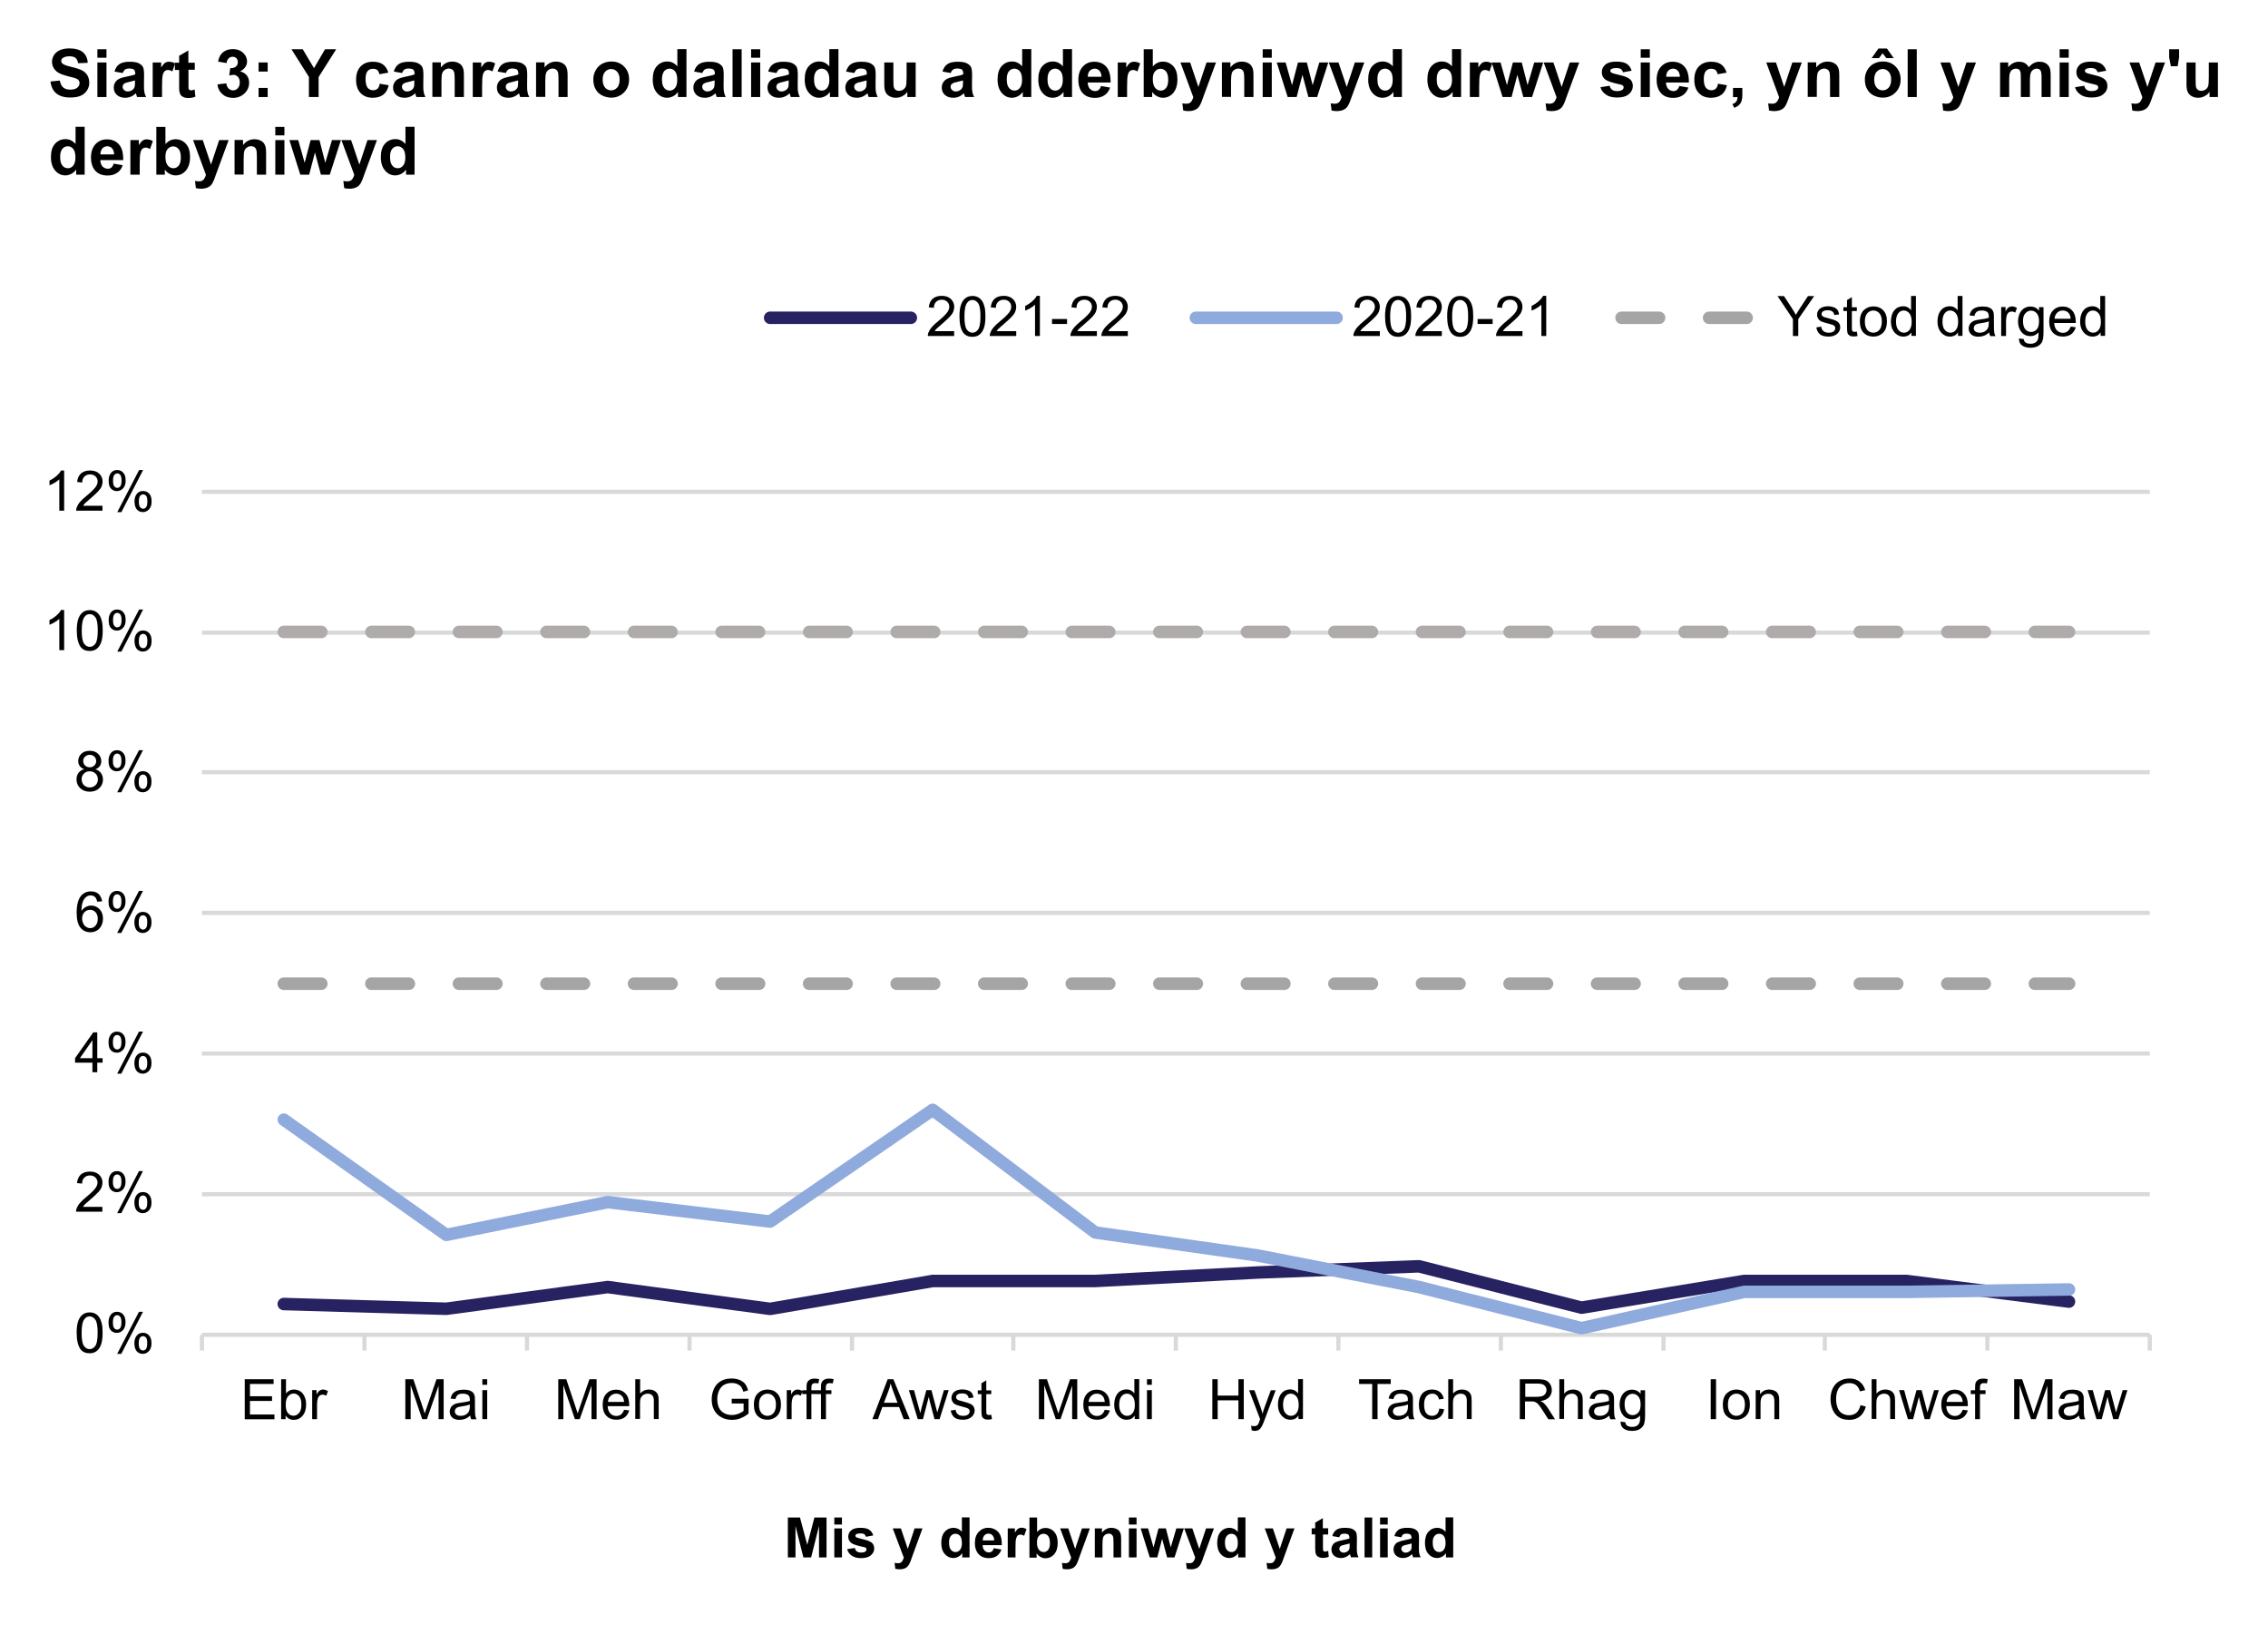 <?xml version="1.0" encoding="utf-8"?>
<!-- Generator: Adobe Illustrator 26.0.1, SVG Export Plug-In . SVG Version: 6.00 Build 0)  -->
<svg version="1.1" id="Layer_1" xmlns="http://www.w3.org/2000/svg" xmlns:xlink="http://www.w3.org/1999/xlink" x="0px" y="0px"
	 viewBox="0 0 1870 1347" style="enable-background:new 0 0 1870 1347;" xml:space="preserve">
<style type="text/css">
	.st0{fill:#FFFFFF;}
	.st1{clip-path:url(#SVGID_00000169558924331655626540000012738628041022869425_);}
	.st2{fill:none;stroke:#D9D9D9;stroke-width:3.438;stroke-linejoin:round;stroke-miterlimit:10;}
	.st3{clip-path:url(#SVGID_00000054231367132971499870000005208235037748209565_);}
	.st4{clip-path:url(#SVGID_00000135666731466330865500000017260960553547260292_);}
	.st5{clip-path:url(#SVGID_00000111169633715665199340000008957824001023903392_);}
	.st6{fill:none;stroke:#272262;stroke-width:10.312;stroke-linecap:round;stroke-linejoin:round;stroke-miterlimit:10;}
	.st7{clip-path:url(#SVGID_00000000183939410864092390000012048718492763624621_);}
	.st8{fill:none;stroke:#8FAADC;stroke-width:10.312;stroke-linecap:round;stroke-linejoin:round;stroke-miterlimit:10;}
	.st9{clip-path:url(#SVGID_00000114060654379574458610000005821835886014983553_);}
	
		.st10{fill:none;stroke:#A5A5A5;stroke-width:10.312;stroke-linecap:round;stroke-linejoin:round;stroke-miterlimit:10;stroke-dasharray:30.938,41.25;}
	.st11{clip-path:url(#SVGID_00000177477853230103491360000004584092252247210923_);}
	
		.st12{fill:none;stroke:#AFABAB;stroke-width:10.312;stroke-linecap:round;stroke-linejoin:round;stroke-miterlimit:10;stroke-dasharray:30.938,41.25;}
	.st13{clip-path:url(#SVGID_00000149352118442171216670000002158495862726141325_);}
	.st14{enable-background:new    ;}
	.st15{clip-path:url(#SVGID_00000025427969389286714220000011779700592210814889_);}
	.st16{clip-path:url(#SVGID_00000124878026926962646700000005968758175154858670_);}
	.st17{clip-path:url(#SVGID_00000005264131446841795420000010883686892591801515_);}
	.st18{clip-path:url(#SVGID_00000067959138895217052700000015065393402522644885_);}
	.st19{clip-path:url(#SVGID_00000140702714559324856790000010620268915213540232_);}
	.st20{clip-path:url(#SVGID_00000178885428246966133220000000022954512495215520_);}
	.st21{clip-path:url(#SVGID_00000002365948171536046680000010565972965930611074_);}
	.st22{clip-path:url(#SVGID_00000011742989989601877210000013857626375921783229_);}
	.st23{clip-path:url(#SVGID_00000144331689482860379760000006451077082287320209_);}
	.st24{clip-path:url(#SVGID_00000113319925443653597000000013317842713393842568_);}
	.st25{clip-path:url(#SVGID_00000097465256833144523270000018204470263253854593_);}
	.st26{clip-path:url(#SVGID_00000155119340563643133860000005064034885507870095_);}
	.st27{clip-path:url(#SVGID_00000180359037121192882830000005435742458133078917_);}
	.st28{clip-path:url(#SVGID_00000134959096849663362860000012703195663319676550_);}
	.st29{clip-path:url(#SVGID_00000093137095738372764640000005789489470724547003_);}
	.st30{clip-path:url(#SVGID_00000019644688956211355520000014968196349362781056_);}
	.st31{clip-path:url(#SVGID_00000141425598626712241680000016469479515520273031_);}
	.st32{clip-path:url(#SVGID_00000083808141614304375090000005052958136643221637_);}
	.st33{clip-path:url(#SVGID_00000098199907945657960040000008838255492241868708_);}
	.st34{clip-path:url(#SVGID_00000027579704431498518240000004248293193537301414_);}
	.st35{clip-path:url(#SVGID_00000083804385971512569160000003036288815832644487_);}
	.st36{clip-path:url(#SVGID_00000093175160408066590750000000741621470871841196_);}
	.st37{clip-path:url(#SVGID_00000165949756240548825970000002161987100663767690_);}
	.st38{clip-path:url(#SVGID_00000170971339229418213140000015400046508395716494_);}
	.st39{clip-path:url(#SVGID_00000059299560770301775780000015203370484889534098_);}
	.st40{clip-path:url(#SVGID_00000085930207750849962040000017938279688226139326_);}
	.st41{clip-path:url(#SVGID_00000066478353719595616500000010523150277944355209_);}
</style>
<g>
	<g transform="translate(-25 -3039)">
		<rect x="25" y="3039" class="st0" width="1870" height="1347"/>
		<g>
			<defs>
				<rect id="SVGID_1_" x="24" y="3038" width="1870" height="1348"/>
			</defs>
			<clipPath id="SVGID_00000045583939553982306360000007131897976035583394_">
				<use xlink:href="#SVGID_1_"  style="overflow:visible;"/>
			</clipPath>
			<g style="clip-path:url(#SVGID_00000045583939553982306360000007131897976035583394_);">
				<path class="st2" d="M191.5,4023.6h1606 M191.5,3907.6h1606 M191.5,3791.6h1606 M191.5,3675.6h1606 M191.5,3560.6h1606
					 M191.5,3444.5h1606"/>
			</g>
		</g>
		<g>
			<defs>
				<rect id="SVGID_00000173163125670779164420000004794430330072508073_" x="24" y="3038" width="1870" height="1348"/>
			</defs>
			<clipPath id="SVGID_00000073708231621764474320000010132668288234309515_">
				<use xlink:href="#SVGID_00000173163125670779164420000004794430330072508073_"  style="overflow:visible;"/>
			</clipPath>
			<g style="clip-path:url(#SVGID_00000073708231621764474320000010132668288234309515_);">
				<path class="st2" d="M191.5,4139.5h1606"/>
			</g>
		</g>
		<g>
			<defs>
				<rect id="SVGID_00000171679351237315078320000002513540397340943247_" x="24" y="3038" width="1870" height="1348"/>
			</defs>
			<clipPath id="SVGID_00000085251177104614160000000008787950654804185497_">
				<use xlink:href="#SVGID_00000171679351237315078320000002513540397340943247_"  style="overflow:visible;"/>
			</clipPath>
			<g style="clip-path:url(#SVGID_00000085251177104614160000000008787950654804185497_);">
				<path class="st2" d="M191.5,4139.5v13 M325.5,4139.5v13 M459.5,4139.5v13 M593.5,4139.5v13 M727.5,4139.5v13 M860.5,4139.5v13
					 M994.5,4139.5v13 M1128.5,4139.5v13 M1262.5,4139.5v13 M1396.6,4139.5v13 M1529.6,4139.5v13 M1663.6,4139.5v13 M1797.5,4139.5
					v13"/>
			</g>
		</g>
		<g>
			<defs>
				<rect id="SVGID_00000088821422341004107000000006834368034820515238_" x="191" y="3444" width="1609" height="698"/>
			</defs>
			<clipPath id="SVGID_00000080193490411420812210000010719553440524258490_">
				<use xlink:href="#SVGID_00000088821422341004107000000006834368034820515238_"  style="overflow:visible;"/>
			</clipPath>
			<g style="clip-path:url(#SVGID_00000080193490411420812210000010719553440524258490_);">
				<path class="st6" d="M259,4114.1l134,3.9l133-17.9l134,18l134-23h134l134-7l133-5.1l134,34.1l134-22h134l133.9,17"/>
			</g>
		</g>
		<g>
			<defs>
				<rect id="SVGID_00000062170421352879899510000016070728795482752927_" x="191" y="3444" width="1609" height="698"/>
			</defs>
			<clipPath id="SVGID_00000161602113391619630960000008961239428621359279_">
				<use xlink:href="#SVGID_00000062170421352879899510000016070728795482752927_"  style="overflow:visible;"/>
			</clipPath>
			<g style="clip-path:url(#SVGID_00000161602113391619630960000008961239428621359279_);">
				<path class="st8" d="M259,3962.1l134,95l133-27l134,16l134-92.1l134,101.1l134,19l133,26l134,33.9l134-29.9h134l133.9-2"/>
			</g>
		</g>
		<g>
			<defs>
				<rect id="SVGID_00000055691824548823400340000016840607897251147422_" x="191" y="3444" width="1609" height="698"/>
			</defs>
			<clipPath id="SVGID_00000154417580738129033730000005811932010244089505_">
				<use xlink:href="#SVGID_00000055691824548823400340000016840607897251147422_"  style="overflow:visible;"/>
			</clipPath>
			<g style="clip-path:url(#SVGID_00000154417580738129033730000005811932010244089505_);">
				<path class="st10" d="M259,3850h134h133h134h134h134h134h133h134h134h134H1731"/>
			</g>
		</g>
		<g>
			<defs>
				<rect id="SVGID_00000026848120730292736050000016277896614977343149_" x="191" y="3444" width="1609" height="698"/>
			</defs>
			<clipPath id="SVGID_00000132050644038473127940000012911827116344871092_">
				<use xlink:href="#SVGID_00000026848120730292736050000016277896614977343149_"  style="overflow:visible;"/>
			</clipPath>
			<g style="clip-path:url(#SVGID_00000132050644038473127940000012911827116344871092_);">
				<path class="st12" d="M259,3560h134h133h134h134h134h134h133h134h134h134H1731"/>
			</g>
		</g>
		<g>
			<defs>
				<rect id="SVGID_00000066500715837569141620000014054789933760779176_" x="24" y="3038" width="1870" height="1348"/>
			</defs>
			<clipPath id="SVGID_00000098202939521008003600000007199866227853456299_">
				<use xlink:href="#SVGID_00000066500715837569141620000014054789933760779176_"  style="overflow:visible;"/>
			</clipPath>
			<g style="clip-path:url(#SVGID_00000098202939521008003600000007199866227853456299_);">
				<g class="st14">
					<path d="M226.8,4209v-32.9h23.8v3.9h-19.5v10.1h18.2v3.9h-18.2v11.2h20.2v3.9H226.8z"/>
					<path d="M260.6,4209h-3.8v-32.9h4v11.7c1.7-2.1,3.9-3.2,6.5-3.2c1.5,0,2.9,0.3,4.2,0.9c1.3,0.6,2.4,1.4,3.2,2.5
						c0.8,1.1,1.5,2.4,2,3.9c0.5,1.5,0.7,3.1,0.7,4.9c0,4.1-1,7.2-3,9.5s-4.4,3.3-7.3,3.3c-2.8,0-5-1.2-6.6-3.5V4209z M260.6,4196.9
						c0,2.9,0.4,4.9,1.2,6.2c1.3,2.1,3,3.1,5.2,3.1c1.8,0,3.3-0.8,4.6-2.3c1.3-1.5,1.9-3.8,1.9-6.9c0-3.1-0.6-5.4-1.9-6.9
						s-2.7-2.2-4.5-2.2c-1.8,0-3.3,0.8-4.6,2.3C261.2,4191.8,260.6,4194,260.6,4196.9z"/>
					<path d="M282.4,4209v-23.9h3.6v3.6c0.9-1.7,1.8-2.8,2.6-3.3s1.7-0.8,2.6-0.8c1.4,0,2.7,0.4,4.2,1.3l-1.4,3.8
						c-1-0.6-2-0.9-3-0.9c-0.9,0-1.7,0.3-2.4,0.8c-0.7,0.5-1.2,1.3-1.5,2.2c-0.4,1.4-0.7,3-0.7,4.7v12.5H282.4z"/>
				</g>
			</g>
		</g>
		<g>
			<defs>
				<rect id="SVGID_00000173150552879336885280000013466203602351352976_" x="24" y="3038" width="1870" height="1348"/>
			</defs>
			<clipPath id="SVGID_00000154390889071768350690000015255515281007264397_">
				<use xlink:href="#SVGID_00000173150552879336885280000013466203602351352976_"  style="overflow:visible;"/>
			</clipPath>
			<g style="clip-path:url(#SVGID_00000154390889071768350690000015255515281007264397_);">
				<g class="st14">
					<path d="M359.2,4209v-32.9h6.6l7.8,23.3c0.7,2.2,1.2,3.8,1.6,4.9c0.4-1.2,1-3,1.8-5.3l7.9-22.9h5.9v32.9h-4.2v-27.6l-9.6,27.6
						h-3.9l-9.5-28v28H359.2z"/>
					<path d="M412.7,4206.1c-1.5,1.3-2.9,2.2-4.3,2.7c-1.4,0.5-2.9,0.8-4.5,0.8c-2.6,0-4.6-0.6-6-1.9c-1.4-1.3-2.1-2.9-2.1-4.9
						c0-1.2,0.3-2.2,0.8-3.2c0.5-1,1.2-1.7,2.1-2.3c0.9-0.6,1.8-1,2.9-1.3c0.8-0.2,2-0.4,3.6-0.6c3.3-0.4,5.7-0.9,7.2-1.4
						c0-0.6,0-0.9,0-1.1c0-1.6-0.4-2.8-1.1-3.5c-1-0.9-2.6-1.4-4.6-1.4c-1.9,0-3.3,0.3-4.2,1c-0.9,0.7-1.6,1.8-2,3.5l-4-0.5
						c0.4-1.7,1-3.1,1.8-4.1c0.8-1,2-1.8,3.6-2.4c1.6-0.6,3.4-0.8,5.4-0.8c2,0,3.7,0.2,5,0.7c1.3,0.5,2.2,1.1,2.8,1.8
						c0.6,0.7,1,1.6,1.3,2.8c0.1,0.7,0.2,1.9,0.2,3.7v5.4c0,3.8,0.1,6.1,0.3,7.1c0.2,1,0.5,2,1,2.9h-4.2
						C413,4208.2,412.8,4207.2,412.7,4206.1z M412.3,4197c-1.5,0.6-3.7,1.1-6.6,1.5c-1.7,0.2-2.8,0.5-3.5,0.8
						c-0.7,0.3-1.2,0.7-1.6,1.3c-0.4,0.6-0.6,1.2-0.6,1.9c0,1.1,0.4,2,1.2,2.7c0.8,0.7,2,1.1,3.6,1.1c1.6,0,2.9-0.3,4.2-1
						c1.2-0.7,2.1-1.6,2.7-2.8c0.4-0.9,0.7-2.3,0.7-4V4197z"/>
					<path d="M422.7,4180.7v-4.6h4v4.6H422.7z M422.7,4209v-23.9h4v23.9H422.7z"/>
				</g>
			</g>
		</g>
		<g>
			<defs>
				<rect id="SVGID_00000158030391790726002540000004931043886870609054_" x="24" y="3038" width="1870" height="1348"/>
			</defs>
			<clipPath id="SVGID_00000036247866239926809860000006935553200297187469_">
				<use xlink:href="#SVGID_00000158030391790726002540000004931043886870609054_"  style="overflow:visible;"/>
			</clipPath>
			<g style="clip-path:url(#SVGID_00000036247866239926809860000006935553200297187469_);">
				<g class="st14">
					<path d="M485.3,4209v-32.9h6.6l7.8,23.3c0.7,2.2,1.2,3.8,1.6,4.9c0.4-1.2,1-3,1.8-5.3l7.9-22.9h5.9v32.9h-4.2v-27.6L503,4209
						H499l-9.5-28v28H485.3z"/>
					<path d="M539.6,4201.3l4.2,0.5c-0.7,2.4-1.9,4.3-3.7,5.7c-1.8,1.3-4.1,2-6.8,2c-3.5,0-6.3-1.1-8.3-3.2c-2-2.1-3.1-5.2-3.1-9
						c0-4,1-7.1,3.1-9.3s4.7-3.3,8-3.3c3.2,0,5.8,1.1,7.8,3.3s3,5.2,3,9.2c0,0.2,0,0.6,0,1.1h-17.8c0.1,2.6,0.9,4.6,2.2,6
						c1.3,1.4,3,2.1,5,2.1c1.5,0,2.7-0.4,3.8-1.2C538.1,4204.3,538.9,4203,539.6,4201.3z M526.3,4194.8h13.3c-0.2-2-0.7-3.5-1.5-4.5
						c-1.3-1.6-3-2.3-5-2.3c-1.9,0-3.4,0.6-4.7,1.9C527.1,4191,526.4,4192.7,526.3,4194.8z"/>
					<path d="M548.8,4209v-32.9h4v11.8c1.9-2.2,4.3-3.3,7.1-3.3c1.8,0,3.3,0.3,4.6,1c1.3,0.7,2.2,1.7,2.8,2.9s0.8,3,0.8,5.3v15.1h-4
						v-15.1c0-2-0.4-3.5-1.3-4.4c-0.9-0.9-2.1-1.4-3.7-1.4c-1.2,0-2.3,0.3-3.4,0.9c-1.1,0.6-1.8,1.5-2.3,2.5s-0.7,2.5-0.7,4.4v13
						H548.8z"/>
				</g>
			</g>
		</g>
		<g>
			<defs>
				<rect id="SVGID_00000174584834234663070070000000799998183355968644_" x="24" y="3038" width="1870" height="1348"/>
			</defs>
			<clipPath id="SVGID_00000176750627292825939090000003748929818432657547_">
				<use xlink:href="#SVGID_00000174584834234663070070000000799998183355968644_"  style="overflow:visible;"/>
			</clipPath>
			<g style="clip-path:url(#SVGID_00000176750627292825939090000003748929818432657547_);">
				<g class="st14">
					<path d="M628.3,4196.1v-3.9l13.9,0v12.2c-2.1,1.7-4.4,3-6.6,3.9c-2.3,0.9-4.6,1.3-7,1.3c-3.2,0-6.2-0.7-8.8-2.1
						c-2.6-1.4-4.6-3.4-6-6s-2-5.5-2-8.8c0-3.2,0.7-6.2,2-9c1.3-2.8,3.3-4.8,5.8-6.2s5.4-2,8.7-2c2.4,0,4.5,0.4,6.5,1.2
						c1.9,0.8,3.4,1.8,4.5,3.2c1.1,1.4,1.9,3.2,2.5,5.4l-3.9,1.1c-0.5-1.7-1.1-3-1.8-4c-0.7-1-1.8-1.7-3.1-2.3
						c-1.4-0.6-2.9-0.9-4.5-0.9c-2,0-3.7,0.3-5.2,0.9c-1.5,0.6-2.6,1.4-3.5,2.4c-0.9,1-1.6,2.1-2.1,3.3c-0.8,2-1.3,4.2-1.3,6.6
						c0,2.9,0.5,5.4,1.5,7.4s2.5,3.4,4.4,4.4s4,1.4,6.2,1.4c1.9,0,3.7-0.4,5.5-1.1c1.8-0.7,3.2-1.5,4.1-2.3v-6.1H628.3z"/>
					<path d="M646.6,4197.1c0-4.4,1.2-7.7,3.7-9.8c2.1-1.8,4.6-2.7,7.5-2.7c3.3,0,6,1.1,8,3.2c2.1,2.1,3.1,5.1,3.1,8.9
						c0,3.1-0.5,5.5-1.4,7.2c-0.9,1.8-2.3,3.1-4,4.1c-1.8,1-3.7,1.5-5.8,1.5c-3.3,0-6-1.1-8.1-3.2
						C647.6,4204.2,646.6,4201.1,646.6,4197.1z M650.8,4197.1c0,3.1,0.7,5.3,2,6.9c1.3,1.5,3,2.3,5,2.3c2,0,3.7-0.8,5-2.3
						c1.3-1.5,2-3.9,2-7c0-3-0.7-5.2-2-6.7c-1.3-1.5-3-2.3-5-2.3c-2,0-3.7,0.8-5,2.3C651.4,4191.7,650.8,4194,650.8,4197.1z"/>
					<path d="M673.7,4209v-23.9h3.6v3.6c0.9-1.7,1.8-2.8,2.6-3.3s1.7-0.8,2.6-0.8c1.4,0,2.7,0.4,4.2,1.3l-1.4,3.8
						c-1-0.6-2-0.9-3-0.9c-0.9,0-1.7,0.3-2.4,0.8c-0.7,0.5-1.2,1.3-1.5,2.2c-0.4,1.4-0.7,3-0.7,4.7v12.5H673.7z"/>
					<path d="M690,4209v-20.7h-3.6v-3.1h3.6v-2.5c0-1.6,0.1-2.8,0.4-3.6c0.4-1,1.1-1.9,2.1-2.5c1-0.7,2.4-1,4.1-1
						c1.1,0,2.4,0.1,3.8,0.4l-0.6,3.5c-0.8-0.1-1.6-0.2-2.4-0.2c-1.2,0-2.1,0.3-2.6,0.8c-0.5,0.5-0.8,1.5-0.8,2.9v2.2h4.6v3.1H694
						v20.7H690z"/>
					<path d="M701.9,4209v-20.7h-3.6v-3.1h3.6v-2.5c0-1.6,0.1-2.8,0.4-3.6c0.4-1,1.1-1.9,2.1-2.5c1-0.7,2.4-1,4.1-1
						c1.1,0,2.4,0.1,3.8,0.4l-0.6,3.5c-0.8-0.1-1.6-0.2-2.4-0.2c-1.2,0-2.1,0.3-2.6,0.8c-0.5,0.5-0.8,1.5-0.8,2.9v2.2h4.6v3.1H706
						v20.7H701.9z"/>
				</g>
			</g>
		</g>
		<g>
			<defs>
				<rect id="SVGID_00000050639269341221294490000005631847998061390006_" x="24" y="3038" width="1870" height="1348"/>
			</defs>
			<clipPath id="SVGID_00000155853799971559526170000004730709029124043967_">
				<use xlink:href="#SVGID_00000050639269341221294490000005631847998061390006_"  style="overflow:visible;"/>
			</clipPath>
			<g style="clip-path:url(#SVGID_00000155853799971559526170000004730709029124043967_);">
				<g class="st14">
					<path d="M744.3,4209l12.6-32.9h4.7l13.5,32.9h-5l-3.8-10h-13.8l-3.6,10H744.3z M753.8,4195.5H765l-3.4-9.1
						c-1-2.8-1.8-5-2.3-6.8c-0.4,2.1-1,4.2-1.8,6.3L753.8,4195.5z"/>
					<path d="M781.7,4209l-7.3-23.9h4.2l3.8,13.8l1.4,5.1c0.1-0.3,0.5-1.9,1.2-4.9l3.8-14h4.2l3.6,13.8l1.2,4.6l1.4-4.6l4.1-13.8
						h3.9l-7.5,23.9h-4.2l-3.8-14.3l-0.9-4.1l-4.8,18.4H781.7z"/>
					<path d="M808.9,4201.9l4-0.6c0.2,1.6,0.8,2.8,1.9,3.7c1,0.9,2.5,1.3,4.3,1.3c1.9,0,3.2-0.4,4.1-1.1c0.9-0.8,1.3-1.6,1.3-2.7
						c0-0.9-0.4-1.6-1.2-2.2c-0.6-0.4-1.9-0.8-4.1-1.4c-3-0.7-5-1.4-6.2-1.9c-1.1-0.5-2-1.3-2.6-2.3c-0.6-1-0.9-2-0.9-3.2
						c0-1.1,0.2-2,0.7-3c0.5-0.9,1.1-1.7,2-2.3c0.6-0.5,1.5-0.9,2.6-1.2c1.1-0.3,2.2-0.5,3.5-0.5c1.9,0,3.5,0.3,4.9,0.8
						s2.5,1.3,3.1,2.2c0.7,0.9,1.1,2.2,1.4,3.7l-4,0.5c-0.2-1.2-0.7-2.2-1.6-2.9c-0.9-0.7-2.1-1-3.6-1c-1.9,0-3.2,0.3-4,0.9
						c-0.8,0.6-1.2,1.3-1.2,2.2c0,0.5,0.2,1,0.5,1.4c0.3,0.4,0.8,0.8,1.5,1.1c0.4,0.1,1.6,0.5,3.6,1c2.9,0.8,4.9,1.4,6,1.9
						c1.1,0.5,2,1.2,2.7,2.1c0.6,0.9,1,2.1,1,3.5c0,1.3-0.4,2.6-1.2,3.8c-0.8,1.2-1.9,2.1-3.4,2.8c-1.5,0.7-3.2,1-5,1
						c-3.1,0-5.5-0.6-7.1-1.9C810.4,4206.3,809.3,4204.4,808.9,4201.9z"/>
					<path d="M842.3,4205.4l0.6,3.6c-1.1,0.2-2.2,0.4-3.1,0.4c-1.5,0-2.6-0.2-3.4-0.7s-1.4-1.1-1.7-1.8c-0.3-0.8-0.5-2.3-0.5-4.8
						v-13.7h-3v-3.1h3v-5.9l4-2.4v8.3h4.1v3.1h-4.1v13.9c0,1.2,0.1,1.9,0.2,2.2c0.1,0.3,0.4,0.6,0.7,0.8c0.3,0.2,0.8,0.3,1.4,0.3
						C841,4205.5,841.6,4205.5,842.3,4205.4z"/>
				</g>
			</g>
		</g>
		<g>
			<defs>
				<rect id="SVGID_00000083056642189267410940000002425671274702382234_" x="24" y="3038" width="1870" height="1348"/>
			</defs>
			<clipPath id="SVGID_00000003070716669435877050000001859429380815947397_">
				<use xlink:href="#SVGID_00000083056642189267410940000002425671274702382234_"  style="overflow:visible;"/>
			</clipPath>
			<g style="clip-path:url(#SVGID_00000003070716669435877050000001859429380815947397_);">
				<g class="st14">
					<path d="M881.6,4209v-32.9h6.6l7.8,23.3c0.7,2.2,1.2,3.8,1.6,4.9c0.4-1.2,1-3,1.8-5.3l7.9-22.9h5.9v32.9h-4.2v-27.6l-9.6,27.6
						h-3.9l-9.5-28v28H881.6z"/>
					<path d="M935.9,4201.3l4.2,0.5c-0.7,2.4-1.9,4.3-3.7,5.7c-1.8,1.3-4.1,2-6.8,2c-3.5,0-6.3-1.1-8.3-3.2c-2-2.1-3.1-5.2-3.1-9
						c0-4,1-7.1,3.1-9.3s4.7-3.3,8-3.3c3.2,0,5.8,1.1,7.8,3.3s3,5.2,3,9.2c0,0.2,0,0.6,0,1.1h-17.8c0.1,2.6,0.9,4.6,2.2,6
						c1.3,1.4,3,2.1,5,2.1c1.5,0,2.7-0.4,3.8-1.2C934.4,4204.3,935.3,4203,935.9,4201.3z M922.6,4194.8h13.3c-0.2-2-0.7-3.5-1.5-4.5
						c-1.3-1.6-3-2.3-5-2.3c-1.9,0-3.4,0.6-4.7,1.9S922.7,4192.7,922.6,4194.8z"/>
					<path d="M960.6,4209v-3c-1.5,2.4-3.7,3.5-6.7,3.5c-1.9,0-3.7-0.5-5.2-1.6s-2.8-2.5-3.7-4.4c-0.9-1.9-1.3-4-1.3-6.5
						c0-2.4,0.4-4.5,1.2-6.5c0.8-1.9,2-3.4,3.6-4.5c1.6-1,3.4-1.5,5.3-1.5c1.4,0,2.7,0.3,3.8,0.9c1.1,0.6,2,1.4,2.7,2.4v-11.8h4
						v32.9H960.6z M947.8,4197.1c0,3.1,0.6,5.3,1.9,6.9c1.3,1.5,2.8,2.3,4.6,2.3c1.8,0,3.3-0.7,4.5-2.2c1.2-1.4,1.9-3.6,1.9-6.6
						c0-3.3-0.6-5.7-1.9-7.2s-2.8-2.3-4.6-2.3c-1.8,0-3.3,0.7-4.5,2.2S947.8,4193.9,947.8,4197.1z"/>
					<path d="M970.7,4180.7v-4.6h4v4.6H970.7z M970.7,4209v-23.9h4v23.9H970.7z"/>
				</g>
			</g>
		</g>
		<g>
			<defs>
				<rect id="SVGID_00000023267905007350074640000007589176352003480493_" x="24" y="3038" width="1870" height="1348"/>
			</defs>
			<clipPath id="SVGID_00000103962599860828623320000017342172729250194855_">
				<use xlink:href="#SVGID_00000023267905007350074640000007589176352003480493_"  style="overflow:visible;"/>
			</clipPath>
			<g style="clip-path:url(#SVGID_00000103962599860828623320000017342172729250194855_);">
				<g class="st14">
					<path d="M1024.6,4209v-32.9h4.4v13.5h17.1v-13.5h4.4v32.9h-4.4v-15.5H1029v15.5H1024.6z"/>
					<path d="M1057,4218.2l-0.4-3.8c0.9,0.2,1.7,0.4,2.3,0.4c0.9,0,1.6-0.1,2.2-0.4s1-0.7,1.3-1.3c0.3-0.4,0.7-1.4,1.2-3
						c0.1-0.2,0.2-0.6,0.4-1l-9.1-23.9h4.4l5,13.8c0.6,1.8,1.2,3.6,1.7,5.5c0.5-1.9,1-3.7,1.7-5.4l5.1-13.9h4l-9.1,24.3
						c-1,2.6-1.7,4.4-2.3,5.4c-0.7,1.3-1.5,2.3-2.5,2.9c-0.9,0.6-2,0.9-3.3,0.9C1058.8,4218.7,1057.9,4218.5,1057,4218.2z"/>
					<path d="M1095.6,4209v-3c-1.5,2.4-3.7,3.5-6.7,3.5c-1.9,0-3.7-0.5-5.2-1.6s-2.8-2.5-3.7-4.4c-0.9-1.9-1.3-4-1.3-6.5
						c0-2.4,0.4-4.5,1.2-6.5c0.8-1.9,2-3.4,3.6-4.5c1.6-1,3.4-1.5,5.3-1.5c1.4,0,2.7,0.3,3.8,0.9c1.1,0.6,2,1.4,2.7,2.4v-11.8h4
						v32.9H1095.6z M1082.9,4197.1c0,3.1,0.6,5.3,1.9,6.9c1.3,1.5,2.8,2.3,4.6,2.3c1.8,0,3.3-0.7,4.5-2.2c1.2-1.4,1.9-3.6,1.9-6.6
						c0-3.3-0.6-5.7-1.9-7.2s-2.8-2.3-4.6-2.3c-1.8,0-3.3,0.7-4.5,2.2S1082.9,4193.9,1082.9,4197.1z"/>
				</g>
			</g>
		</g>
		<g>
			<defs>
				<rect id="SVGID_00000071555580553153234280000001248152035463273617_" x="24" y="3038" width="1870" height="1348"/>
			</defs>
			<clipPath id="SVGID_00000121259118320735359230000000142660268989896070_">
				<use xlink:href="#SVGID_00000071555580553153234280000001248152035463273617_"  style="overflow:visible;"/>
			</clipPath>
			<g style="clip-path:url(#SVGID_00000121259118320735359230000000142660268989896070_);">
				<g class="st14">
					<path d="M1156.4,4209v-29h-10.8v-3.9h26.1v3.9h-10.9v29H1156.4z"/>
					<path d="M1186.1,4206.1c-1.5,1.3-2.9,2.2-4.3,2.7c-1.4,0.5-2.9,0.8-4.5,0.8c-2.6,0-4.6-0.6-6-1.9c-1.4-1.3-2.1-2.9-2.1-4.9
						c0-1.2,0.3-2.2,0.8-3.2c0.5-1,1.2-1.7,2.1-2.3c0.9-0.6,1.8-1,2.9-1.3c0.8-0.2,2-0.4,3.6-0.6c3.3-0.4,5.7-0.9,7.2-1.4
						c0-0.6,0-0.9,0-1.1c0-1.6-0.4-2.8-1.1-3.5c-1-0.9-2.6-1.4-4.6-1.4c-1.9,0-3.3,0.3-4.2,1c-0.9,0.7-1.6,1.8-2,3.5l-4-0.5
						c0.4-1.7,1-3.1,1.8-4.1c0.8-1,2-1.8,3.6-2.4c1.6-0.6,3.4-0.8,5.4-0.8c2,0,3.7,0.2,5,0.7s2.2,1.1,2.8,1.8c0.6,0.7,1,1.6,1.3,2.8
						c0.1,0.7,0.2,1.9,0.2,3.7v5.4c0,3.8,0.1,6.1,0.3,7.1c0.2,1,0.5,2,1,2.9h-4.2C1186.5,4208.2,1186.2,4207.2,1186.1,4206.1z
						 M1185.8,4197c-1.5,0.6-3.7,1.1-6.6,1.5c-1.7,0.2-2.8,0.5-3.5,0.8s-1.2,0.7-1.6,1.3c-0.4,0.6-0.6,1.2-0.6,1.9
						c0,1.1,0.4,2,1.2,2.7c0.8,0.7,2,1.1,3.6,1.1c1.6,0,2.9-0.3,4.2-1c1.2-0.7,2.1-1.6,2.7-2.8c0.4-0.9,0.7-2.3,0.7-4V4197z"/>
					<path d="M1211.7,4200.3l4,0.5c-0.4,2.7-1.5,4.9-3.3,6.4c-1.8,1.5-4,2.3-6.6,2.3c-3.3,0-5.9-1.1-7.9-3.2c-2-2.1-3-5.2-3-9.2
						c0-2.6,0.4-4.8,1.3-6.8s2.2-3.4,3.9-4.3c1.7-1,3.6-1.4,5.7-1.4c2.6,0,4.7,0.7,6.4,2c1.6,1.3,2.7,3.2,3.2,5.6l-3.9,0.6
						c-0.4-1.6-1-2.8-2-3.6c-1-0.8-2.1-1.2-3.4-1.2c-2,0-3.7,0.7-5,2.2c-1.3,1.5-1.9,3.8-1.9,6.9c0,3.2,0.6,5.5,1.8,7
						s2.8,2.2,4.8,2.2c1.6,0,2.9-0.5,4-1.5S1211.4,4202.3,1211.7,4200.3z"/>
					<path d="M1219.1,4209v-32.9h4v11.8c1.9-2.2,4.3-3.3,7.1-3.3c1.8,0,3.3,0.3,4.6,1c1.3,0.7,2.2,1.7,2.8,2.9s0.8,3,0.8,5.3v15.1
						h-4v-15.1c0-2-0.4-3.5-1.3-4.4c-0.9-0.9-2.1-1.4-3.7-1.4c-1.2,0-2.3,0.3-3.4,0.9c-1.1,0.6-1.8,1.5-2.3,2.5s-0.7,2.5-0.7,4.4v13
						H1219.1z"/>
				</g>
			</g>
		</g>
		<g>
			<defs>
				<rect id="SVGID_00000142881188639918485920000005060108661499639199_" x="24" y="3038" width="1870" height="1348"/>
			</defs>
			<clipPath id="SVGID_00000020375639477199349870000010975941526686795698_">
				<use xlink:href="#SVGID_00000142881188639918485920000005060108661499639199_"  style="overflow:visible;"/>
			</clipPath>
			<g style="clip-path:url(#SVGID_00000020375639477199349870000010975941526686795698_);">
				<g class="st14">
					<path d="M1278.1,4209v-32.9h14.6c2.9,0,5.2,0.3,6.7,0.9c1.5,0.6,2.7,1.6,3.7,3.1c0.9,1.5,1.4,3.2,1.4,5c0,2.3-0.8,4.3-2.3,5.9
						c-1.5,1.6-3.8,2.6-7,3.1c1.2,0.6,2,1.1,2.6,1.6c1.3,1.2,2.5,2.6,3.6,4.4l5.7,9h-5.5l-4.4-6.9c-1.3-2-2.3-3.5-3.1-4.5
						c-0.8-1-1.6-1.8-2.2-2.2s-1.3-0.7-2-0.9c-0.5-0.1-1.3-0.2-2.4-0.2h-5.1v14.6H1278.1z M1282.5,4190.6h9.4c2,0,3.5-0.2,4.7-0.6
						c1.1-0.4,2-1.1,2.6-2c0.6-0.9,0.9-1.9,0.9-3c0-1.6-0.6-2.8-1.7-3.8s-2.9-1.5-5.4-1.5h-10.4V4190.6z"/>
					<path d="M1310.7,4209v-32.9h4v11.8c1.9-2.2,4.3-3.3,7.1-3.3c1.8,0,3.3,0.3,4.6,1c1.3,0.7,2.2,1.7,2.8,2.9s0.8,3,0.8,5.3v15.1
						h-4v-15.1c0-2-0.4-3.5-1.3-4.4c-0.9-0.9-2.1-1.4-3.7-1.4c-1.2,0-2.3,0.3-3.4,0.9c-1.1,0.6-1.8,1.5-2.3,2.5s-0.7,2.5-0.7,4.4v13
						H1310.7z"/>
					<path d="M1351.9,4206.1c-1.5,1.3-2.9,2.2-4.3,2.7s-2.9,0.8-4.5,0.8c-2.6,0-4.6-0.6-6-1.9c-1.4-1.3-2.1-2.9-2.1-4.9
						c0-1.2,0.3-2.2,0.8-3.2c0.5-1,1.2-1.7,2.1-2.3s1.8-1,2.9-1.3c0.8-0.2,2-0.4,3.6-0.6c3.3-0.4,5.7-0.9,7.2-1.4c0-0.6,0-0.9,0-1.1
						c0-1.6-0.4-2.8-1.1-3.5c-1-0.9-2.6-1.4-4.6-1.4c-1.9,0-3.3,0.3-4.2,1c-0.9,0.7-1.6,1.8-2,3.5l-4-0.5c0.4-1.7,1-3.1,1.8-4.1
						c0.8-1,2-1.8,3.6-2.4c1.6-0.6,3.4-0.8,5.4-0.8c2,0,3.7,0.2,5,0.7c1.3,0.5,2.2,1.1,2.8,1.8c0.6,0.7,1,1.6,1.3,2.8
						c0.1,0.7,0.2,1.9,0.2,3.7v5.4c0,3.8,0.1,6.1,0.3,7.1c0.2,1,0.5,2,1,2.9h-4.2C1352.3,4208.2,1352,4207.2,1351.9,4206.1z
						 M1351.6,4197c-1.5,0.6-3.7,1.1-6.6,1.5c-1.7,0.2-2.8,0.5-3.5,0.8c-0.7,0.3-1.2,0.7-1.6,1.3c-0.4,0.6-0.6,1.2-0.6,1.9
						c0,1.1,0.4,2,1.2,2.7s2,1.1,3.6,1.1c1.6,0,2.9-0.3,4.2-1c1.2-0.7,2.1-1.6,2.7-2.8c0.4-0.9,0.7-2.3,0.7-4V4197z"/>
					<path d="M1361.2,4211l3.9,0.6c0.2,1.2,0.6,2.1,1.4,2.7c1,0.7,2.4,1.1,4.1,1.1c1.9,0,3.3-0.4,4.3-1.1c1-0.7,1.7-1.8,2.1-3.1
						c0.2-0.8,0.3-2.6,0.3-5.2c-1.8,2.1-4,3.1-6.6,3.1c-3.3,0-5.8-1.2-7.6-3.5s-2.7-5.2-2.7-8.5c0-2.3,0.4-4.4,1.2-6.3
						c0.8-1.9,2-3.4,3.6-4.5s3.4-1.6,5.5-1.6c2.8,0,5.1,1.1,7,3.4v-2.9h3.7v20.6c0,3.7-0.4,6.3-1.1,7.9c-0.8,1.6-2,2.8-3.6,3.7
						s-3.7,1.3-6.1,1.3c-2.8,0-5.1-0.6-6.9-1.9C1362,4215.5,1361.1,4213.6,1361.2,4211z M1364.5,4196.6c0,3.1,0.6,5.4,1.9,6.9
						c1.2,1.4,2.8,2.2,4.7,2.2c1.9,0,3.4-0.7,4.7-2.1c1.3-1.4,1.9-3.7,1.9-6.7c0-2.9-0.6-5.1-1.9-6.6s-2.9-2.2-4.7-2.2
						c-1.8,0-3.3,0.7-4.6,2.2C1365.1,4191.6,1364.5,4193.8,1364.5,4196.6z"/>
				</g>
			</g>
		</g>
		<g>
			<defs>
				<rect id="SVGID_00000064350281407710308070000001303753678899492257_" x="24" y="3038" width="1870" height="1348"/>
			</defs>
			<clipPath id="SVGID_00000092457445951289906970000014067124610608572544_">
				<use xlink:href="#SVGID_00000064350281407710308070000001303753678899492257_"  style="overflow:visible;"/>
			</clipPath>
			<g style="clip-path:url(#SVGID_00000092457445951289906970000014067124610608572544_);">
				<g class="st14">
					<path d="M1435.5,4209v-32.9h4.4v32.9H1435.5z"/>
					<path d="M1445.5,4197.1c0-4.4,1.2-7.7,3.7-9.8c2.1-1.8,4.6-2.7,7.5-2.7c3.3,0,6,1.1,8,3.2c2.1,2.1,3.1,5.1,3.1,8.9
						c0,3.1-0.5,5.5-1.4,7.2c-0.9,1.8-2.3,3.1-4,4.1s-3.7,1.5-5.8,1.5c-3.3,0-6-1.1-8.1-3.2S1445.5,4201.1,1445.5,4197.1z
						 M1449.7,4197.1c0,3.1,0.7,5.3,2,6.9c1.3,1.5,3,2.3,5,2.3c2,0,3.7-0.8,5-2.3c1.3-1.5,2-3.9,2-7c0-3-0.7-5.2-2-6.7
						c-1.3-1.5-3-2.3-5-2.3c-2,0-3.7,0.8-5,2.3C1450.3,4191.7,1449.7,4194,1449.7,4197.1z"/>
					<path d="M1472.6,4209v-23.9h3.6v3.4c1.8-2.6,4.3-3.9,7.6-3.9c1.4,0,2.8,0.3,4,0.8c1.2,0.5,2.1,1.2,2.7,2c0.6,0.8,1,1.8,1.3,3
						c0.1,0.7,0.2,2.1,0.2,3.9v14.7h-4v-14.5c0-1.6-0.2-2.9-0.5-3.7c-0.3-0.8-0.9-1.5-1.7-2c-0.8-0.5-1.7-0.7-2.8-0.7
						c-1.7,0-3.2,0.5-4.5,1.6s-1.9,3.2-1.9,6.2v13H1472.6z"/>
				</g>
			</g>
		</g>
		<g>
			<defs>
				<rect id="SVGID_00000016784100048095341770000004909764330239869315_" x="24" y="3038" width="1870" height="1348"/>
			</defs>
			<clipPath id="SVGID_00000066479715459910702090000003176530009768644521_">
				<use xlink:href="#SVGID_00000016784100048095341770000004909764330239869315_"  style="overflow:visible;"/>
			</clipPath>
			<g style="clip-path:url(#SVGID_00000066479715459910702090000003176530009768644521_);">
				<g class="st14">
					<path d="M1559,4197.5l4.4,1.1c-0.9,3.6-2.6,6.3-4.9,8.2c-2.4,1.9-5.3,2.8-8.7,2.8c-3.5,0-6.4-0.7-8.7-2.2
						c-2.2-1.4-3.9-3.5-5.1-6.3s-1.7-5.7-1.7-8.8c0-3.4,0.7-6.4,2-9c1.3-2.6,3.2-4.5,5.6-5.8c2.4-1.3,5.1-2,8-2
						c3.3,0,6.1,0.8,8.3,2.5s3.8,4,4.7,7.1l-4.3,1c-0.8-2.4-1.9-4.1-3.3-5.2c-1.5-1.1-3.3-1.6-5.5-1.6c-2.5,0-4.6,0.6-6.3,1.8
						s-2.9,2.8-3.6,4.9c-0.7,2-1,4.2-1,6.3c0,2.8,0.4,5.2,1.2,7.3c0.8,2.1,2.1,3.7,3.8,4.7c1.7,1,3.6,1.5,5.6,1.5
						c2.4,0,4.5-0.7,6.2-2.1C1557.2,4202.3,1558.4,4200.2,1559,4197.5z"/>
					<path d="M1568.2,4209v-32.9h4v11.8c1.9-2.2,4.3-3.3,7.1-3.3c1.8,0,3.3,0.3,4.6,1c1.3,0.7,2.2,1.7,2.8,2.9s0.8,3,0.8,5.3v15.1
						h-4v-15.1c0-2-0.4-3.5-1.3-4.4c-0.9-0.9-2.1-1.4-3.7-1.4c-1.2,0-2.3,0.3-3.4,0.9c-1.1,0.6-1.8,1.5-2.3,2.5s-0.7,2.5-0.7,4.4v13
						H1568.2z"/>
					<path d="M1598.1,4209l-7.3-23.9h4.2l3.8,13.8l1.4,5.1c0.1-0.3,0.5-1.9,1.2-4.9l3.8-14h4.2l3.6,13.8l1.2,4.6l1.4-4.6l4.1-13.8
						h3.9l-7.5,23.9h-4.2l-3.8-14.3l-0.9-4.1l-4.8,18.4H1598.1z"/>
					<path d="M1643.3,4201.3l4.2,0.5c-0.7,2.4-1.9,4.3-3.7,5.7c-1.8,1.3-4.1,2-6.8,2c-3.5,0-6.3-1.1-8.3-3.2c-2-2.1-3.1-5.2-3.1-9
						c0-4,1-7.1,3.1-9.3s4.7-3.3,8-3.3c3.2,0,5.8,1.1,7.8,3.3s3,5.2,3,9.2c0,0.2,0,0.6,0,1.1h-17.8c0.1,2.6,0.9,4.6,2.2,6
						c1.3,1.4,3,2.1,5,2.1c1.5,0,2.7-0.4,3.8-1.2C1641.8,4204.3,1642.7,4203,1643.3,4201.3z M1630,4194.8h13.3
						c-0.2-2-0.7-3.5-1.5-4.5c-1.3-1.6-3-2.3-5-2.3c-1.9,0-3.4,0.6-4.7,1.9S1630.2,4192.7,1630,4194.8z"/>
					<path d="M1653.5,4209v-20.7h-3.6v-3.1h3.6v-2.5c0-1.6,0.1-2.8,0.4-3.6c0.4-1,1.1-1.9,2.1-2.5c1-0.7,2.4-1,4.1-1
						c1.1,0,2.4,0.1,3.8,0.4l-0.6,3.5c-0.8-0.1-1.6-0.2-2.4-0.2c-1.2,0-2.1,0.3-2.6,0.8c-0.5,0.5-0.8,1.5-0.8,2.9v2.2h4.6v3.1h-4.6
						v20.7H1653.5z"/>
				</g>
			</g>
		</g>
		<g>
			<defs>
				<rect id="SVGID_00000032631239108066092110000017602353140122799292_" x="24" y="3038" width="1870" height="1348"/>
			</defs>
			<clipPath id="SVGID_00000140723525088162821950000017539577381338748569_">
				<use xlink:href="#SVGID_00000032631239108066092110000017602353140122799292_"  style="overflow:visible;"/>
			</clipPath>
			<g style="clip-path:url(#SVGID_00000140723525088162821950000017539577381338748569_);">
				<g class="st14">
					<path d="M1685.7,4209v-32.9h6.6l7.8,23.3c0.7,2.2,1.2,3.8,1.6,4.9c0.4-1.2,1-3,1.8-5.3l7.9-22.9h5.9v32.9h-4.2v-27.6l-9.6,27.6
						h-3.9l-9.5-28v28H1685.7z"/>
					<path d="M1739.2,4206.1c-1.5,1.3-2.9,2.2-4.3,2.7s-2.9,0.8-4.5,0.8c-2.6,0-4.6-0.6-6-1.9c-1.4-1.3-2.1-2.9-2.1-4.9
						c0-1.2,0.3-2.2,0.8-3.2c0.5-1,1.2-1.7,2.1-2.3s1.8-1,2.9-1.3c0.8-0.2,2-0.4,3.6-0.6c3.3-0.4,5.7-0.9,7.2-1.4c0-0.6,0-0.9,0-1.1
						c0-1.6-0.4-2.8-1.1-3.5c-1-0.9-2.6-1.4-4.6-1.4c-1.9,0-3.3,0.3-4.2,1c-0.9,0.7-1.6,1.8-2,3.5l-4-0.5c0.4-1.7,1-3.1,1.8-4.1
						c0.8-1,2-1.8,3.6-2.4c1.6-0.6,3.4-0.8,5.4-0.8c2,0,3.7,0.2,5,0.7c1.3,0.5,2.2,1.1,2.8,1.8c0.6,0.7,1,1.6,1.3,2.8
						c0.1,0.7,0.2,1.9,0.2,3.7v5.4c0,3.8,0.1,6.1,0.3,7.1c0.2,1,0.5,2,1,2.9h-4.2C1739.6,4208.2,1739.3,4207.2,1739.2,4206.1z
						 M1738.9,4197c-1.5,0.6-3.7,1.1-6.6,1.5c-1.7,0.2-2.8,0.5-3.5,0.8c-0.7,0.3-1.2,0.7-1.6,1.3c-0.4,0.6-0.6,1.2-0.6,1.9
						c0,1.1,0.4,2,1.2,2.7s2,1.1,3.6,1.1c1.6,0,2.9-0.3,4.2-1c1.2-0.7,2.1-1.6,2.7-2.8c0.4-0.9,0.7-2.3,0.7-4V4197z"/>
					<path d="M1753.6,4209l-7.3-23.9h4.2l3.8,13.8l1.4,5.1c0.1-0.3,0.5-1.9,1.2-4.9l3.8-14h4.2l3.6,13.8l1.2,4.6l1.4-4.6l4.1-13.8
						h3.9l-7.5,23.9h-4.2l-3.8-14.3l-0.9-4.1l-4.8,18.4H1753.6z"/>
				</g>
			</g>
		</g>
		<g>
			<defs>
				<rect id="SVGID_00000026137004836408913740000005655485141683646370_" x="24" y="3038" width="1870" height="1348"/>
			</defs>
			<clipPath id="SVGID_00000070114610434003066660000003538899231239751340_">
				<use xlink:href="#SVGID_00000026137004836408913740000005655485141683646370_"  style="overflow:visible;"/>
			</clipPath>
			<g style="clip-path:url(#SVGID_00000070114610434003066660000003538899231239751340_);">
				<g class="st14">
					<path d="M88.2,4137.8c0-3.9,0.4-7,1.2-9.4c0.8-2.4,2-4.2,3.6-5.5c1.6-1.3,3.6-1.9,6-1.9c1.8,0,3.3,0.4,4.6,1.1
						c1.3,0.7,2.4,1.7,3.3,3.1c0.9,1.3,1.5,3,2,4.9c0.5,1.9,0.7,4.5,0.7,7.8c0,3.9-0.4,7-1.2,9.4c-0.8,2.4-2,4.2-3.6,5.5
						c-1.6,1.3-3.6,1.9-6,1.9c-3.2,0-5.7-1.1-7.5-3.4C89.3,4148.4,88.2,4143.9,88.2,4137.8z M92.3,4137.8c0,5.4,0.6,9,1.9,10.8
						c1.3,1.8,2.8,2.7,4.7,2.7c1.9,0,3.4-0.9,4.7-2.7c1.3-1.8,1.9-5.4,1.9-10.8c0-5.4-0.6-9-1.9-10.8c-1.3-1.8-2.8-2.7-4.7-2.7
						c-1.9,0-3.3,0.8-4.4,2.4C93,4128.6,92.3,4132.4,92.3,4137.8z"/>
					<path d="M114.5,4129c0-2.4,0.6-4.3,1.8-6c1.2-1.6,2.9-2.5,5.1-2.5c2.1,0,3.8,0.7,5.1,2.2c1.4,1.5,2,3.6,2,6.5
						c0,2.8-0.7,4.9-2.1,6.4c-1.4,1.5-3.1,2.3-5.1,2.3c-2,0-3.6-0.7-5-2.2S114.5,4132,114.5,4129z M121.6,4123.3
						c-1,0-1.8,0.4-2.5,1.3c-0.7,0.9-1,2.5-1,4.8c0,2.1,0.3,3.6,1,4.5c0.7,0.9,1.5,1.3,2.5,1.3c1,0,1.9-0.4,2.5-1.3
						c0.7-0.9,1-2.5,1-4.8c0-2.1-0.3-3.6-1-4.5C123.4,4123.7,122.6,4123.3,121.6,4123.3z M121.6,4155.2l18-34.7h3.3l-17.9,34.7
						H121.6z M135.8,4146.3c0-2.4,0.6-4.4,1.8-6c1.2-1.6,2.9-2.5,5.2-2.5c2.1,0,3.8,0.7,5.1,2.2c1.4,1.5,2,3.6,2,6.5
						c0,2.8-0.7,4.9-2.1,6.4c-1.4,1.5-3.1,2.3-5.1,2.3c-2,0-3.6-0.7-5-2.2C136.5,4151.5,135.8,4149.3,135.8,4146.3z M142.9,4140.6
						c-1,0-1.9,0.4-2.5,1.3c-0.7,0.9-1,2.5-1,4.8c0,2.1,0.3,3.6,1,4.4s1.5,1.3,2.5,1.3c1,0,1.9-0.4,2.5-1.3c0.7-0.9,1-2.5,1-4.8
						c0-2.1-0.3-3.6-1-4.5C144.7,4141,143.9,4140.6,142.9,4140.6z"/>
				</g>
			</g>
		</g>
		<g>
			<defs>
				<rect id="SVGID_00000113314499232991589050000006839687329899860143_" x="24" y="3038" width="1870" height="1348"/>
			</defs>
			<clipPath id="SVGID_00000103246647050517640150000002558684172727980426_">
				<use xlink:href="#SVGID_00000113314499232991589050000006839687329899860143_"  style="overflow:visible;"/>
			</clipPath>
			<g style="clip-path:url(#SVGID_00000103246647050517640150000002558684172727980426_);">
				<g class="st14">
					<path d="M109.4,4034.1v3.9H87.7c0-1,0.1-1.9,0.5-2.8c0.6-1.5,1.4-2.9,2.7-4.4c1.2-1.4,3-3.1,5.3-5c3.6-2.9,6-5.3,7.3-7
						c1.3-1.7,1.9-3.3,1.9-4.9c0-1.6-0.6-3-1.7-4.1c-1.1-1.1-2.6-1.7-4.5-1.7c-1.9,0-3.5,0.6-4.7,1.8s-1.8,2.8-1.8,4.9l-4.2-0.4
						c0.3-3.1,1.4-5.5,3.2-7.1c1.9-1.6,4.3-2.4,7.5-2.4c3.2,0,5.7,0.9,7.5,2.6s2.8,3.9,2.8,6.5c0,1.3-0.3,2.6-0.8,3.9
						s-1.4,2.6-2.7,4c-1.3,1.4-3.3,3.3-6.2,5.8c-2.4,2-4,3.4-4.7,4.1c-0.7,0.7-1.3,1.5-1.7,2.2H109.4z"/>
					<path d="M114.5,4013c0-2.4,0.6-4.3,1.8-6c1.2-1.6,2.9-2.5,5.1-2.5c2.1,0,3.8,0.7,5.1,2.2c1.4,1.5,2,3.6,2,6.5
						c0,2.8-0.7,4.9-2.1,6.4c-1.4,1.5-3.1,2.3-5.1,2.3c-2,0-3.6-0.7-5-2.2S114.5,4016,114.5,4013z M121.6,4007.3
						c-1,0-1.8,0.4-2.5,1.3c-0.7,0.9-1,2.5-1,4.8c0,2.1,0.3,3.6,1,4.5c0.7,0.9,1.5,1.3,2.5,1.3c1,0,1.9-0.4,2.5-1.3
						c0.7-0.9,1-2.5,1-4.8c0-2.1-0.3-3.6-1-4.5C123.4,4007.7,122.6,4007.3,121.6,4007.3z M121.6,4039.2l18-34.7h3.3l-17.9,34.7
						H121.6z M135.8,4030.3c0-2.4,0.6-4.4,1.8-6c1.2-1.6,2.9-2.5,5.2-2.5c2.1,0,3.8,0.7,5.1,2.2c1.4,1.5,2,3.6,2,6.5
						c0,2.8-0.7,4.9-2.1,6.4c-1.4,1.5-3.1,2.3-5.1,2.3c-2,0-3.6-0.7-5-2.2C136.5,4035.5,135.8,4033.3,135.8,4030.3z M142.9,4024.6
						c-1,0-1.9,0.4-2.5,1.3c-0.7,0.9-1,2.5-1,4.8c0,2.1,0.3,3.6,1,4.4s1.5,1.3,2.5,1.3c1,0,1.9-0.4,2.5-1.3c0.7-0.9,1-2.5,1-4.8
						c0-2.1-0.3-3.6-1-4.5C144.7,4025,143.9,4024.6,142.9,4024.6z"/>
				</g>
			</g>
		</g>
		<g>
			<defs>
				<rect id="SVGID_00000018222482145427379110000014939613251776588985_" x="24" y="3038" width="1870" height="1348"/>
			</defs>
			<clipPath id="SVGID_00000137106371541548945470000016727286230153971883_">
				<use xlink:href="#SVGID_00000018222482145427379110000014939613251776588985_"  style="overflow:visible;"/>
			</clipPath>
			<g style="clip-path:url(#SVGID_00000137106371541548945470000016727286230153971883_);">
				<g class="st14">
					<path d="M101.2,3923v-7.9H86.9v-3.7l15-21.3h3.3v21.3h4.4v3.7h-4.4v7.9H101.2z M101.2,3911.4v-14.8l-10.3,14.8H101.2z"/>
					<path d="M114.5,3898c0-2.4,0.6-4.3,1.8-6c1.2-1.6,2.9-2.5,5.1-2.5c2.1,0,3.8,0.7,5.1,2.2c1.4,1.5,2,3.6,2,6.5
						c0,2.8-0.7,4.9-2.1,6.4c-1.4,1.5-3.1,2.3-5.1,2.3c-2,0-3.6-0.7-5-2.2S114.5,3901,114.5,3898z M121.6,3892.3
						c-1,0-1.8,0.4-2.5,1.3c-0.7,0.9-1,2.5-1,4.8c0,2.1,0.3,3.6,1,4.5c0.7,0.9,1.5,1.3,2.5,1.3c1,0,1.9-0.4,2.5-1.3
						c0.7-0.9,1-2.5,1-4.8c0-2.1-0.3-3.6-1-4.5C123.4,3892.7,122.6,3892.3,121.6,3892.3z M121.6,3924.2l18-34.7h3.3l-17.9,34.7
						H121.6z M135.8,3915.3c0-2.4,0.6-4.4,1.8-6c1.2-1.6,2.9-2.5,5.2-2.5c2.1,0,3.8,0.7,5.1,2.2c1.4,1.5,2,3.6,2,6.5
						c0,2.8-0.7,4.9-2.1,6.4c-1.4,1.5-3.1,2.3-5.1,2.3c-2,0-3.6-0.7-5-2.2C136.5,3920.5,135.8,3918.3,135.8,3915.3z M142.9,3909.6
						c-1,0-1.9,0.4-2.5,1.3c-0.7,0.9-1,2.5-1,4.8c0,2.1,0.3,3.6,1,4.4s1.5,1.3,2.5,1.3c1,0,1.9-0.4,2.5-1.3c0.7-0.9,1-2.5,1-4.8
						c0-2.1-0.3-3.6-1-4.5C144.7,3910,143.9,3909.6,142.9,3909.6z"/>
				</g>
			</g>
		</g>
		<g>
			<defs>
				<rect id="SVGID_00000174570646179254663190000003045300898627267500_" x="24" y="3038" width="1870" height="1348"/>
			</defs>
			<clipPath id="SVGID_00000100346838296762626950000005527391533647521170_">
				<use xlink:href="#SVGID_00000174570646179254663190000003045300898627267500_"  style="overflow:visible;"/>
			</clipPath>
			<g style="clip-path:url(#SVGID_00000100346838296762626950000005527391533647521170_);">
				<g class="st14">
					<path d="M109.2,3782.1l-4,0.3c-0.4-1.6-0.9-2.7-1.5-3.5c-1.1-1.2-2.4-1.7-4-1.7c-1.3,0-2.4,0.4-3.4,1.1c-1.3,0.9-2.3,2.3-3,4.1
						c-0.7,1.8-1.1,4.3-1.1,7.6c1-1.5,2.2-2.6,3.6-3.3c1.4-0.7,2.9-1.1,4.4-1.1c2.7,0,5,1,6.9,3c1.9,2,2.8,4.5,2.8,7.7
						c0,2.1-0.4,4-1.3,5.8c-0.9,1.8-2.1,3.1-3.7,4.1c-1.6,0.9-3.3,1.4-5.3,1.4c-3.4,0-6.1-1.2-8.2-3.7c-2.1-2.5-3.2-6.6-3.2-12.3
						c0-6.4,1.2-11,3.5-13.9c2.1-2.5,4.8-3.8,8.3-3.8c2.6,0,4.7,0.7,6.4,2.2C107.8,3777.6,108.8,3779.6,109.2,3782.1z M92.7,3796.3
						c0,1.4,0.3,2.7,0.9,4c0.6,1.3,1.4,2.2,2.5,2.9c1.1,0.7,2.2,1,3.3,1c1.7,0,3.2-0.7,4.4-2.1c1.2-1.4,1.8-3.2,1.8-5.6
						c0-2.3-0.6-4.1-1.8-5.4c-1.2-1.3-2.7-2-4.6-2c-1.8,0-3.4,0.7-4.6,2C93.3,3792.5,92.7,3794.2,92.7,3796.3z"/>
					<path d="M114.5,3782c0-2.4,0.6-4.3,1.8-6c1.2-1.6,2.9-2.5,5.1-2.5c2.1,0,3.8,0.7,5.1,2.2c1.4,1.5,2,3.6,2,6.5
						c0,2.8-0.7,4.9-2.1,6.4c-1.4,1.5-3.1,2.3-5.1,2.3c-2,0-3.6-0.7-5-2.2S114.5,3785,114.5,3782z M121.6,3776.3
						c-1,0-1.8,0.4-2.5,1.3c-0.7,0.9-1,2.5-1,4.8c0,2.1,0.3,3.6,1,4.5c0.7,0.9,1.5,1.3,2.5,1.3c1,0,1.9-0.4,2.5-1.3
						c0.7-0.9,1-2.5,1-4.8c0-2.1-0.3-3.6-1-4.5C123.4,3776.7,122.6,3776.3,121.6,3776.3z M121.6,3808.2l18-34.7h3.3l-17.9,34.7
						H121.6z M135.8,3799.3c0-2.4,0.6-4.4,1.8-6c1.2-1.6,2.9-2.5,5.2-2.5c2.1,0,3.8,0.7,5.1,2.2c1.4,1.5,2,3.6,2,6.5
						c0,2.8-0.7,4.9-2.1,6.4c-1.4,1.5-3.1,2.3-5.1,2.3c-2,0-3.6-0.7-5-2.2C136.5,3804.5,135.8,3802.3,135.8,3799.3z M142.9,3793.6
						c-1,0-1.9,0.4-2.5,1.3c-0.7,0.9-1,2.5-1,4.8c0,2.1,0.3,3.6,1,4.4s1.5,1.3,2.5,1.3c1,0,1.9-0.4,2.5-1.3c0.7-0.9,1-2.5,1-4.8
						c0-2.1-0.3-3.6-1-4.5C144.7,3794,143.9,3793.6,142.9,3793.6z"/>
				</g>
			</g>
		</g>
		<g>
			<defs>
				<rect id="SVGID_00000041292265217500326370000008456160063287457162_" x="24" y="3038" width="1870" height="1348"/>
			</defs>
			<clipPath id="SVGID_00000040553216031462640300000010657564786986961813_">
				<use xlink:href="#SVGID_00000041292265217500326370000008456160063287457162_"  style="overflow:visible;"/>
			</clipPath>
			<g style="clip-path:url(#SVGID_00000040553216031462640300000010657564786986961813_);">
				<g class="st14">
					<path d="M94.4,3673.1c-1.7-0.6-2.9-1.5-3.7-2.6s-1.2-2.5-1.2-4.1c0-2.4,0.9-4.4,2.6-6c1.7-1.6,4-2.4,6.9-2.4
						c2.9,0,5.2,0.8,6.9,2.5c1.8,1.7,2.6,3.7,2.6,6.1c0,1.5-0.4,2.9-1.2,4c-0.8,1.1-2,2-3.6,2.6c2,0.7,3.6,1.7,4.6,3.2
						s1.6,3.2,1.6,5.3c0,2.8-1,5.2-3,7.1c-2,1.9-4.6,2.9-7.9,2.9c-3.2,0-5.9-1-7.9-2.9c-2-1.9-3-4.3-3-7.2c0-2.1,0.5-3.9,1.6-5.4
						C90.9,3674.7,92.4,3673.7,94.4,3673.1z M92.3,3681.5c0,1.2,0.3,2.3,0.8,3.3c0.5,1.1,1.4,1.9,2.4,2.5c1.1,0.6,2.2,0.9,3.5,0.9
						c1.9,0,3.5-0.6,4.8-1.9s1.9-2.8,1.9-4.7c0-1.9-0.6-3.6-1.9-4.8c-1.3-1.3-2.9-1.9-4.9-1.9c-1.9,0-3.5,0.6-4.7,1.9
						C92.9,3678,92.3,3679.6,92.3,3681.5z M93.6,3666.3c0,1.6,0.5,2.8,1.5,3.8c1,1,2.3,1.5,3.9,1.5c1.6,0,2.8-0.5,3.8-1.5
						c1-1,1.5-2.2,1.5-3.6c0-1.5-0.5-2.7-1.5-3.7c-1-1-2.3-1.5-3.8-1.5c-1.5,0-2.8,0.5-3.8,1.5C94.1,3663.7,93.6,3664.9,93.6,3666.3
						z"/>
					<path d="M114.5,3666c0-2.4,0.6-4.3,1.8-6c1.2-1.6,2.9-2.5,5.1-2.5c2.1,0,3.8,0.7,5.1,2.2c1.4,1.5,2,3.6,2,6.5
						c0,2.8-0.7,4.9-2.1,6.4c-1.4,1.5-3.1,2.3-5.1,2.3c-2,0-3.6-0.7-5-2.2S114.5,3669,114.5,3666z M121.6,3660.3
						c-1,0-1.8,0.4-2.5,1.3c-0.7,0.9-1,2.5-1,4.8c0,2.1,0.3,3.6,1,4.5c0.7,0.9,1.5,1.3,2.5,1.3c1,0,1.9-0.4,2.5-1.3
						c0.7-0.9,1-2.5,1-4.8c0-2.1-0.3-3.6-1-4.5C123.4,3660.7,122.6,3660.3,121.6,3660.3z M121.6,3692.2l18-34.7h3.3l-17.9,34.7
						H121.6z M135.8,3683.3c0-2.4,0.6-4.4,1.8-6c1.2-1.6,2.9-2.5,5.2-2.5c2.1,0,3.8,0.7,5.1,2.2c1.4,1.5,2,3.6,2,6.5
						c0,2.8-0.7,4.9-2.1,6.4c-1.4,1.5-3.1,2.3-5.1,2.3c-2,0-3.6-0.7-5-2.2C136.5,3688.5,135.8,3686.3,135.8,3683.3z M142.9,3677.6
						c-1,0-1.9,0.4-2.5,1.3c-0.7,0.9-1,2.5-1,4.8c0,2.1,0.3,3.6,1,4.4s1.5,1.3,2.5,1.3c1,0,1.9-0.4,2.5-1.3c0.7-0.9,1-2.5,1-4.8
						c0-2.1-0.3-3.6-1-4.5C144.7,3678,143.9,3677.6,142.9,3677.6z"/>
				</g>
			</g>
		</g>
		<g>
			<defs>
				<rect id="SVGID_00000034058151256616937680000000645629248449924540_" x="24" y="3038" width="1870" height="1348"/>
			</defs>
			<clipPath id="SVGID_00000003100365297634465130000005077827608403569792_">
				<use xlink:href="#SVGID_00000034058151256616937680000000645629248449924540_"  style="overflow:visible;"/>
			</clipPath>
			<g style="clip-path:url(#SVGID_00000003100365297634465130000005077827608403569792_);">
				<g class="st14">
					<path d="M77.9,3575h-4v-25.8c-1,0.9-2.2,1.9-3.8,2.8c-1.6,0.9-3,1.6-4.3,2.1v-3.9c2.3-1.1,4.2-2.4,5.9-3.9
						c1.7-1.5,2.9-3,3.6-4.4h2.6V3575z"/>
					<path d="M88.3,3558.8c0-3.9,0.4-7,1.2-9.4c0.8-2.4,2-4.2,3.6-5.5c1.6-1.3,3.6-1.9,6-1.9c1.8,0,3.3,0.4,4.6,1.1
						c1.3,0.7,2.4,1.7,3.3,3.1c0.9,1.3,1.5,3,2,4.9c0.5,1.9,0.7,4.5,0.7,7.8c0,3.9-0.4,7-1.2,9.4c-0.8,2.4-2,4.2-3.6,5.5
						c-1.6,1.3-3.6,1.9-6,1.9c-3.2,0-5.7-1.1-7.5-3.4C89.4,3569.4,88.3,3564.9,88.3,3558.8z M92.4,3558.8c0,5.4,0.6,9,1.9,10.8
						c1.3,1.8,2.8,2.7,4.7,2.7c1.9,0,3.4-0.9,4.7-2.7c1.3-1.8,1.9-5.4,1.9-10.8c0-5.4-0.6-9-1.9-10.8c-1.3-1.8-2.8-2.7-4.7-2.7
						c-1.9,0-3.3,0.8-4.4,2.4C93.1,3549.6,92.4,3553.4,92.4,3558.8z"/>
					<path d="M114.6,3550c0-2.4,0.6-4.3,1.8-6c1.2-1.6,2.9-2.5,5.1-2.5c2.1,0,3.8,0.7,5.1,2.2c1.4,1.5,2,3.6,2,6.5
						c0,2.8-0.7,4.9-2.1,6.4c-1.4,1.5-3.1,2.3-5.1,2.3c-2,0-3.6-0.7-5-2.2S114.6,3553,114.6,3550z M121.7,3544.3
						c-1,0-1.8,0.4-2.5,1.3c-0.7,0.9-1,2.5-1,4.8c0,2.1,0.3,3.6,1,4.5c0.7,0.9,1.5,1.3,2.5,1.3c1,0,1.9-0.4,2.5-1.3
						c0.7-0.9,1-2.5,1-4.8c0-2.1-0.3-3.6-1-4.5C123.5,3544.7,122.7,3544.3,121.7,3544.3z M121.7,3576.2l18-34.7h3.3l-17.9,34.7
						H121.7z M135.9,3567.3c0-2.4,0.6-4.4,1.8-6c1.2-1.6,2.9-2.5,5.2-2.5c2.1,0,3.8,0.7,5.1,2.2c1.4,1.5,2,3.6,2,6.5
						c0,2.8-0.7,4.9-2.1,6.4c-1.4,1.5-3.1,2.3-5.1,2.3c-2,0-3.6-0.7-5-2.2C136.6,3572.5,135.9,3570.3,135.9,3567.3z M143,3561.6
						c-1,0-1.9,0.4-2.5,1.3c-0.7,0.9-1,2.5-1,4.8c0,2.1,0.3,3.6,1,4.4s1.5,1.3,2.5,1.3c1,0,1.9-0.4,2.5-1.3c0.7-0.9,1-2.5,1-4.8
						c0-2.1-0.3-3.6-1-4.5C144.8,3562,144,3561.6,143,3561.6z"/>
				</g>
			</g>
		</g>
		<g>
			<defs>
				<rect id="SVGID_00000062880564897665436090000012856691355258817971_" x="24" y="3038" width="1870" height="1348"/>
			</defs>
			<clipPath id="SVGID_00000042006584127457811720000001453969190524268476_">
				<use xlink:href="#SVGID_00000062880564897665436090000012856691355258817971_"  style="overflow:visible;"/>
			</clipPath>
			<g style="clip-path:url(#SVGID_00000042006584127457811720000001453969190524268476_);">
				<g class="st14">
					<path d="M77.9,3460h-4v-25.8c-1,0.9-2.2,1.9-3.8,2.8c-1.6,0.9-3,1.6-4.3,2.1v-3.9c2.3-1.1,4.2-2.4,5.9-3.9
						c1.7-1.5,2.9-3,3.6-4.4h2.6V3460z"/>
					<path d="M109.5,3456.1v3.9H87.8c0-1,0.1-1.9,0.5-2.8c0.6-1.5,1.4-2.9,2.7-4.4c1.2-1.4,3-3.1,5.3-5c3.6-2.9,6-5.3,7.3-7
						c1.3-1.7,1.9-3.3,1.9-4.9c0-1.6-0.6-3-1.7-4.1c-1.1-1.1-2.6-1.7-4.5-1.7c-1.9,0-3.5,0.6-4.7,1.8s-1.8,2.8-1.8,4.9l-4.2-0.4
						c0.3-3.1,1.4-5.5,3.2-7.1c1.9-1.6,4.3-2.4,7.5-2.4c3.2,0,5.7,0.9,7.5,2.6s2.8,3.9,2.8,6.5c0,1.3-0.3,2.6-0.8,3.9
						s-1.4,2.6-2.7,4c-1.3,1.4-3.3,3.3-6.2,5.8c-2.4,2-4,3.4-4.7,4.1c-0.7,0.7-1.3,1.5-1.7,2.2H109.5z"/>
					<path d="M114.6,3435c0-2.4,0.6-4.3,1.8-6c1.2-1.6,2.9-2.5,5.1-2.5c2.1,0,3.8,0.7,5.1,2.2c1.4,1.5,2,3.6,2,6.5
						c0,2.8-0.7,4.9-2.1,6.4c-1.4,1.5-3.1,2.3-5.1,2.3c-2,0-3.6-0.7-5-2.2S114.6,3438,114.6,3435z M121.7,3429.3
						c-1,0-1.8,0.4-2.5,1.3c-0.7,0.9-1,2.5-1,4.8c0,2.1,0.3,3.6,1,4.5c0.7,0.9,1.5,1.3,2.5,1.3c1,0,1.9-0.4,2.5-1.3
						c0.7-0.9,1-2.5,1-4.8c0-2.1-0.3-3.6-1-4.5C123.5,3429.7,122.7,3429.3,121.7,3429.3z M121.7,3461.2l18-34.7h3.3l-17.9,34.7
						H121.7z M135.9,3452.3c0-2.4,0.6-4.4,1.8-6c1.2-1.6,2.9-2.5,5.2-2.5c2.1,0,3.8,0.7,5.1,2.2c1.4,1.5,2,3.6,2,6.5
						c0,2.8-0.7,4.9-2.1,6.4c-1.4,1.5-3.1,2.3-5.1,2.3c-2,0-3.6-0.7-5-2.2C136.6,3457.5,135.9,3455.3,135.9,3452.3z M143,3446.6
						c-1,0-1.9,0.4-2.5,1.3c-0.7,0.9-1,2.5-1,4.8c0,2.1,0.3,3.6,1,4.4s1.5,1.3,2.5,1.3c1,0,1.9-0.4,2.5-1.3c0.7-0.9,1-2.5,1-4.8
						c0-2.1-0.3-3.6-1-4.5C144.8,3447,144,3446.6,143,3446.6z"/>
				</g>
			</g>
		</g>
		<g>
			<defs>
				<rect id="SVGID_00000136411618338190087980000010472770872811537074_" x="24" y="3038" width="1870" height="1348"/>
			</defs>
			<clipPath id="SVGID_00000103266354432541335440000003648425708716664250_">
				<use xlink:href="#SVGID_00000136411618338190087980000010472770872811537074_"  style="overflow:visible;"/>
			</clipPath>
			<g style="clip-path:url(#SVGID_00000103266354432541335440000003648425708716664250_);">
				<g class="st14">
					<path d="M674.6,4323v-32.9h10l6,22.5l5.9-22.5h10v32.9h-6.2v-25.9l-6.5,25.9h-6.4l-6.5-25.9v25.9H674.6z"/>
					<path d="M712.9,4295.9v-5.8h6.3v5.8H712.9z M712.9,4323v-23.9h6.3v23.9H712.9z"/>
					<path d="M723.5,4316.2l6.3-1c0.3,1.2,0.8,2.2,1.6,2.8c0.8,0.6,2,1,3.5,1c1.6,0,2.9-0.3,3.7-0.9c0.6-0.4,0.8-1,0.8-1.7
						c0-0.5-0.1-0.9-0.4-1.2c-0.3-0.3-1-0.6-2.1-0.8c-5.1-1.1-8.3-2.1-9.7-3.1c-1.9-1.3-2.8-3.1-2.8-5.4c0-2.1,0.8-3.8,2.4-5.2
						c1.6-1.4,4.2-2.1,7.6-2.1c3.3,0,5.7,0.5,7.3,1.6c1.6,1.1,2.7,2.6,3.3,4.7l-6,1.1c-0.3-0.9-0.7-1.6-1.4-2.1
						c-0.7-0.5-1.7-0.7-3-0.7c-1.7,0-2.9,0.2-3.6,0.7c-0.5,0.3-0.7,0.8-0.7,1.3c0,0.4,0.2,0.8,0.6,1.1c0.6,0.4,2.5,1,5.9,1.8
						c3.4,0.8,5.7,1.7,7,2.8c1.3,1.1,2,2.7,2,4.7c0,2.2-0.9,4.1-2.7,5.6c-1.8,1.6-4.5,2.4-8.1,2.4c-3.2,0-5.8-0.7-7.7-2
						C725.3,4320.2,724.1,4318.5,723.5,4316.2z"/>
					<path d="M761.1,4299.1h6.7l5.7,16.9l5.6-16.9h6.5l-8.4,23l-1.5,4.2c-0.6,1.4-1.1,2.5-1.6,3.2c-0.5,0.7-1.1,1.3-1.7,1.8
						c-0.7,0.5-1.5,0.8-2.4,1.1c-1,0.3-2,0.4-3.2,0.4c-1.2,0-2.4-0.1-3.6-0.4l-0.6-4.9c1,0.2,1.9,0.3,2.7,0.3c1.5,0,2.6-0.4,3.3-1.3
						c0.7-0.9,1.2-2,1.6-3.3L761.1,4299.1z"/>
					<path d="M824.3,4323h-5.9v-3.5c-1,1.4-2.1,2.4-3.4,3c-1.3,0.7-2.7,1-4,1c-2.7,0-5.1-1.1-7-3.3c-2-2.2-2.9-5.3-2.9-9.2
						c0-4,1-7.1,2.9-9.2c1.9-2.1,4.3-3.2,7.2-3.2c2.7,0,5,1.1,6.9,3.3v-11.9h6.3V4323z M807.5,4310.6c0,2.5,0.4,4.4,1.1,5.5
						c1,1.6,2.4,2.5,4.3,2.5c1.5,0,2.7-0.6,3.7-1.9c1-1.2,1.5-3.1,1.5-5.5c0-2.7-0.5-4.7-1.5-5.9c-1-1.2-2.3-1.8-3.8-1.8
						c-1.5,0-2.8,0.6-3.8,1.8C808,4306.4,807.5,4308.2,807.5,4310.6z"/>
					<path d="M844.4,4315.4l6.3,1.1c-0.8,2.3-2.1,4.1-3.8,5.3c-1.7,1.2-3.9,1.8-6.5,1.8c-4.1,0-7.2-1.4-9.2-4.1
						c-1.6-2.2-2.4-4.9-2.4-8.2c0-4,1-7,3.1-9.3c2.1-2.2,4.7-3.4,7.8-3.4c3.5,0,6.3,1.2,8.4,3.5c2.1,2.3,3,5.9,2.9,10.8h-15.8
						c0,1.9,0.6,3.3,1.5,4.4c1,1,2.2,1.6,3.6,1.6c1,0,1.8-0.3,2.5-0.8S844,4316.6,844.4,4315.4z M844.7,4309c0-1.8-0.5-3.2-1.4-4.2
						c-0.9-1-2-1.4-3.3-1.4c-1.4,0-2.5,0.5-3.4,1.5s-1.3,2.4-1.3,4.1H844.7z"/>
					<path d="M862.2,4323h-6.3v-23.9h5.9v3.4c1-1.6,1.9-2.7,2.7-3.2c0.8-0.5,1.7-0.8,2.7-0.8c1.4,0,2.8,0.4,4.2,1.2l-2,5.5
						c-1.1-0.7-2.1-1-3-1c-0.9,0-1.6,0.2-2.2,0.7c-0.6,0.5-1.1,1.4-1.4,2.6c-0.4,1.3-0.5,3.9-0.5,8V4323z"/>
					<path d="M873.8,4323v-32.9h6.3v11.9c1.9-2.2,4.3-3.3,6.9-3.3c2.9,0,5.3,1.1,7.2,3.2c1.9,2.1,2.9,5.1,2.9,9.1
						c0,4.1-1,7.2-2.9,9.4c-1.9,2.2-4.3,3.3-7.1,3.3c-1.4,0-2.7-0.3-4-1c-1.3-0.7-2.5-1.7-3.4-3v3.5H873.8z M880,4310.6
						c0,2.5,0.4,4.3,1.2,5.5c1.1,1.7,2.5,2.5,4.4,2.5c1.4,0,2.6-0.6,3.6-1.8c1-1.2,1.5-3.1,1.5-5.6c0-2.7-0.5-4.7-1.5-5.9
						c-1-1.2-2.3-1.8-3.8-1.8c-1.5,0-2.8,0.6-3.8,1.8C880.5,4306.4,880,4308.2,880,4310.6z"/>
					<path d="M899.1,4299.1h6.7l5.7,16.9l5.6-16.9h6.5l-8.4,23l-1.5,4.2c-0.6,1.4-1.1,2.5-1.6,3.2c-0.5,0.7-1.1,1.3-1.7,1.8
						c-0.7,0.5-1.5,0.8-2.4,1.1c-1,0.3-2,0.4-3.2,0.4c-1.2,0-2.4-0.1-3.6-0.4l-0.6-4.9c1,0.2,1.9,0.3,2.7,0.3c1.5,0,2.6-0.4,3.3-1.3
						c0.7-0.9,1.2-2,1.6-3.3L899.1,4299.1z"/>
					<path d="M949.4,4323h-6.3v-12.2c0-2.6-0.1-4.2-0.4-5c-0.3-0.8-0.7-1.3-1.3-1.8s-1.3-0.6-2.2-0.6c-1.1,0-2.1,0.3-2.9,0.9
						c-0.9,0.6-1.5,1.4-1.8,2.4c-0.3,1-0.5,2.8-0.5,5.5v10.8h-6.3v-23.9h5.9v3.5c2.1-2.7,4.7-4,7.9-4c1.4,0,2.7,0.3,3.8,0.8
						c1.2,0.5,2,1.1,2.6,1.9c0.6,0.8,1,1.7,1.2,2.7c0.2,1,0.3,2.4,0.3,4.2V4323z"/>
					<path d="M955.8,4295.9v-5.8h6.3v5.8H955.8z M955.8,4323v-23.9h6.3v23.9H955.8z"/>
					<path d="M973,4323l-7.5-23.9h6.1l4.5,15.6l4.1-15.6h6.1l4,15.6l4.6-15.6h6.2l-7.7,23.9h-6.1l-4.1-15.3l-4,15.3H973z"/>
					<path d="M1001.4,4299.1h6.7l5.7,16.9l5.6-16.9h6.5l-8.4,23l-1.5,4.2c-0.6,1.4-1.1,2.5-1.6,3.2s-1.1,1.3-1.7,1.8
						c-0.7,0.5-1.5,0.8-2.4,1.1s-2,0.4-3.2,0.4c-1.2,0-2.4-0.1-3.6-0.4l-0.6-4.9c1,0.2,1.9,0.3,2.7,0.3c1.5,0,2.6-0.4,3.3-1.3
						c0.7-0.9,1.2-2,1.6-3.3L1001.4,4299.1z"/>
					<path d="M1051.8,4323h-5.9v-3.5c-1,1.4-2.1,2.4-3.4,3c-1.3,0.7-2.7,1-4,1c-2.7,0-5.1-1.1-7-3.3c-2-2.2-2.9-5.3-2.9-9.2
						c0-4,1-7.1,2.9-9.2c1.9-2.1,4.3-3.2,7.2-3.2c2.7,0,5,1.1,6.9,3.3v-11.9h6.3V4323z M1035,4310.6c0,2.5,0.4,4.4,1.1,5.5
						c1,1.6,2.4,2.5,4.3,2.5c1.5,0,2.7-0.6,3.7-1.9c1-1.2,1.5-3.1,1.5-5.5c0-2.7-0.5-4.7-1.5-5.9c-1-1.2-2.3-1.8-3.8-1.8
						c-1.5,0-2.8,0.6-3.8,1.8C1035.5,4306.4,1035,4308.2,1035,4310.6z"/>
					<path d="M1067.8,4299.1h6.7l5.7,16.9l5.6-16.9h6.5l-8.4,23l-1.5,4.2c-0.6,1.4-1.1,2.5-1.6,3.2s-1.1,1.3-1.7,1.8
						c-0.7,0.5-1.5,0.8-2.4,1.1s-2,0.4-3.2,0.4c-1.2,0-2.4-0.1-3.6-0.4l-0.6-4.9c1,0.2,1.9,0.3,2.7,0.3c1.5,0,2.6-0.4,3.3-1.3
						c0.7-0.9,1.2-2,1.6-3.3L1067.8,4299.1z"/>
					<path d="M1120.1,4299.1v5h-4.3v9.6c0,1.9,0,3.1,0.1,3.4c0.1,0.3,0.3,0.6,0.6,0.8s0.6,0.3,1.1,0.3c0.6,0,1.4-0.2,2.5-0.6
						l0.5,4.9c-1.5,0.6-3.1,0.9-5,0.9c-1.1,0-2.2-0.2-3.1-0.6c-0.9-0.4-1.6-0.9-2-1.5c-0.4-0.6-0.7-1.4-0.9-2.5
						c-0.1-0.7-0.2-2.2-0.2-4.4v-10.4h-2.9v-5h2.9v-4.7l6.3-3.7v8.4H1120.1z"/>
					<path d="M1129.2,4306.4l-5.7-1c0.6-2.3,1.8-4,3.3-5.1s3.9-1.7,7-1.7c2.8,0,4.9,0.3,6.3,1c1.4,0.7,2.3,1.5,2.9,2.5
						c0.6,1,0.8,2.9,0.8,5.6l-0.1,7.4c0,2.1,0.1,3.6,0.3,4.6c0.2,1,0.6,2.1,1.1,3.2h-6.2c-0.2-0.4-0.4-1-0.6-1.9
						c-0.1-0.4-0.2-0.6-0.2-0.7c-1.1,1-2.2,1.8-3.5,2.4c-1.2,0.5-2.5,0.8-3.9,0.8c-2.5,0-4.4-0.7-5.8-2s-2.1-3-2.1-5.1
						c0-1.3,0.3-2.5,1-3.6c0.6-1.1,1.5-1.9,2.7-2.4c1.2-0.6,2.8-1.1,5-1.5c2.9-0.6,5-1.1,6.1-1.5v-0.6c0-1.2-0.3-2.1-0.9-2.6
						c-0.6-0.5-1.7-0.8-3.4-0.8c-1.1,0-2,0.2-2.6,0.7C1130.1,4304.5,1129.6,4305.3,1129.2,4306.4z M1137.7,4311.5
						c-0.8,0.3-2.1,0.6-3.8,1s-2.9,0.7-3.4,1.1c-0.8,0.6-1.2,1.3-1.2,2.2c0,0.9,0.3,1.6,1,2.3c0.7,0.6,1.5,1,2.5,1
						c1.1,0,2.2-0.4,3.3-1.1c0.8-0.6,1.3-1.3,1.5-2.1c0.2-0.5,0.2-1.6,0.2-3.1V4311.5z"/>
					<path d="M1150.1,4323v-32.9h6.3v32.9H1150.1z"/>
					<path d="M1162.9,4295.9v-5.8h6.3v5.8H1162.9z M1162.9,4323v-23.9h6.3v23.9H1162.9z"/>
					<path d="M1180.4,4306.4l-5.7-1c0.6-2.3,1.8-4,3.3-5.1s3.9-1.7,7-1.7c2.8,0,4.9,0.3,6.3,1c1.4,0.7,2.3,1.5,2.9,2.5
						c0.6,1,0.8,2.9,0.8,5.6l-0.1,7.4c0,2.1,0.1,3.6,0.3,4.6c0.2,1,0.6,2.1,1.1,3.2h-6.2c-0.2-0.4-0.4-1-0.6-1.9
						c-0.1-0.4-0.2-0.6-0.2-0.7c-1.1,1-2.2,1.8-3.5,2.4c-1.2,0.5-2.5,0.8-3.9,0.8c-2.5,0-4.4-0.7-5.8-2s-2.1-3-2.1-5.1
						c0-1.3,0.3-2.5,1-3.6c0.6-1.1,1.5-1.9,2.7-2.4c1.2-0.6,2.8-1.1,5-1.5c2.9-0.6,5-1.1,6.1-1.5v-0.6c0-1.2-0.3-2.1-0.9-2.6
						c-0.6-0.5-1.7-0.8-3.4-0.8c-1.1,0-2,0.2-2.6,0.7C1181.3,4304.5,1180.8,4305.3,1180.4,4306.4z M1188.8,4311.5
						c-0.8,0.3-2.1,0.6-3.8,1s-2.9,0.7-3.4,1.1c-0.8,0.6-1.2,1.3-1.2,2.2c0,0.9,0.3,1.6,1,2.3c0.7,0.6,1.5,1,2.5,1
						c1.1,0,2.2-0.4,3.3-1.1c0.8-0.6,1.3-1.3,1.5-2.1c0.2-0.5,0.2-1.6,0.2-3.1V4311.5z"/>
					<path d="M1223.1,4323h-5.9v-3.5c-1,1.4-2.1,2.4-3.4,3c-1.3,0.7-2.7,1-4,1c-2.7,0-5.1-1.1-7-3.3c-2-2.2-2.9-5.3-2.9-9.2
						c0-4,1-7.1,2.9-9.2c1.9-2.1,4.3-3.2,7.2-3.2c2.7,0,5,1.1,6.9,3.3v-11.9h6.3V4323z M1206.3,4310.6c0,2.5,0.4,4.4,1.1,5.5
						c1,1.6,2.4,2.5,4.3,2.5c1.5,0,2.7-0.6,3.7-1.9c1-1.2,1.5-3.1,1.5-5.5c0-2.7-0.5-4.7-1.5-5.9c-1-1.2-2.3-1.8-3.8-1.8
						c-1.5,0-2.8,0.6-3.8,1.8C1206.8,4306.4,1206.3,4308.2,1206.3,4310.6z"/>
				</g>
			</g>
		</g>
		<g>
			<defs>
				<rect id="SVGID_00000132766929192114858190000013779675680495878537_" x="24" y="3038" width="1870" height="1348"/>
			</defs>
			<clipPath id="SVGID_00000150788302157660096740000006119492885444409502_">
				<use xlink:href="#SVGID_00000132766929192114858190000013779675680495878537_"  style="overflow:visible;"/>
			</clipPath>
			<g style="clip-path:url(#SVGID_00000150788302157660096740000006119492885444409502_);">
				<path class="st6" d="M660,3301h116"/>
			</g>
		</g>
		<g>
			<defs>
				<rect id="SVGID_00000063630190251245727820000006693436914107304859_" x="24" y="3038" width="1870" height="1348"/>
			</defs>
			<clipPath id="SVGID_00000012452589126655439490000009765155126846844809_">
				<use xlink:href="#SVGID_00000063630190251245727820000006693436914107304859_"  style="overflow:visible;"/>
			</clipPath>
			<g style="clip-path:url(#SVGID_00000012452589126655439490000009765155126846844809_);">
				<g class="st14">
					<path d="M811.7,3312.1v3.9H790c0-1,0.1-1.9,0.5-2.8c0.6-1.5,1.4-2.9,2.7-4.4c1.2-1.4,3-3.1,5.3-5c3.6-2.9,6-5.3,7.3-7
						c1.3-1.7,1.9-3.3,1.9-4.9c0-1.6-0.6-3-1.7-4.1c-1.1-1.1-2.6-1.7-4.5-1.7c-1.9,0-3.5,0.6-4.7,1.8s-1.8,2.8-1.8,4.9l-4.2-0.4
						c0.3-3.1,1.4-5.5,3.2-7.1c1.9-1.6,4.3-2.4,7.5-2.4c3.2,0,5.7,0.9,7.5,2.6s2.8,3.9,2.8,6.5c0,1.3-0.3,2.6-0.8,3.9
						s-1.4,2.6-2.7,4c-1.3,1.4-3.3,3.3-6.2,5.8c-2.4,2-4,3.4-4.7,4.1c-0.7,0.7-1.3,1.5-1.7,2.2H811.7z"/>
					<path d="M816.1,3299.8c0-3.9,0.4-7,1.2-9.4c0.8-2.4,2-4.2,3.6-5.5c1.6-1.3,3.6-1.9,6-1.9c1.8,0,3.3,0.4,4.6,1.1
						c1.3,0.7,2.4,1.7,3.3,3.1c0.9,1.3,1.5,3,2,4.9c0.5,1.9,0.7,4.5,0.7,7.8c0,3.9-0.4,7-1.2,9.4c-0.8,2.4-2,4.2-3.6,5.5
						c-1.6,1.3-3.6,1.9-6,1.9c-3.2,0-5.7-1.1-7.5-3.4C817.1,3310.4,816.1,3305.9,816.1,3299.8z M820.2,3299.8c0,5.4,0.6,9,1.9,10.8
						c1.3,1.8,2.8,2.7,4.7,2.7c1.9,0,3.4-0.9,4.7-2.7c1.3-1.8,1.9-5.4,1.9-10.8c0-5.4-0.6-9-1.9-10.8c-1.3-1.8-2.8-2.7-4.7-2.7
						c-1.9,0-3.3,0.8-4.4,2.4C820.9,3290.6,820.2,3294.4,820.2,3299.8z"/>
					<path d="M862.9,3312.1v3.9h-21.8c0-1,0.1-1.9,0.5-2.8c0.6-1.5,1.4-2.9,2.7-4.4c1.2-1.4,3-3.1,5.3-5c3.6-2.9,6-5.3,7.3-7
						c1.3-1.7,1.9-3.3,1.9-4.9c0-1.6-0.6-3-1.7-4.1c-1.1-1.1-2.6-1.7-4.5-1.7c-1.9,0-3.5,0.6-4.7,1.8s-1.8,2.8-1.8,4.9l-4.2-0.4
						c0.3-3.1,1.4-5.5,3.2-7.1c1.9-1.6,4.3-2.4,7.5-2.4c3.2,0,5.7,0.9,7.5,2.6s2.8,3.9,2.8,6.5c0,1.3-0.3,2.6-0.8,3.9
						s-1.4,2.6-2.7,4c-1.3,1.4-3.3,3.3-6.2,5.8c-2.4,2-4,3.4-4.7,4.1c-0.7,0.7-1.3,1.5-1.7,2.2H862.9z"/>
					<path d="M882.4,3316h-4v-25.8c-1,0.9-2.2,1.9-3.8,2.8c-1.6,0.9-3,1.6-4.3,2.1v-3.9c2.3-1.1,4.2-2.4,5.9-3.9
						c1.7-1.5,2.9-3,3.6-4.4h2.6V3316z"/>
					<path d="M892.4,3306.1v-4.1h12.4v4.1H892.4z"/>
					<path d="M929.4,3312.1v3.9h-21.8c0-1,0.1-1.9,0.5-2.8c0.6-1.5,1.4-2.9,2.7-4.4c1.2-1.4,3-3.1,5.3-5c3.6-2.9,6-5.3,7.3-7
						c1.3-1.7,1.9-3.3,1.9-4.9c0-1.6-0.6-3-1.7-4.1c-1.1-1.1-2.6-1.7-4.5-1.7c-1.9,0-3.5,0.6-4.7,1.8s-1.8,2.8-1.8,4.9l-4.2-0.4
						c0.3-3.1,1.4-5.5,3.2-7.1c1.9-1.6,4.3-2.4,7.5-2.4c3.2,0,5.7,0.9,7.5,2.6s2.8,3.9,2.8,6.5c0,1.3-0.3,2.6-0.8,3.9
						s-1.4,2.6-2.7,4c-1.3,1.4-3.3,3.3-6.2,5.8c-2.4,2-4,3.4-4.7,4.1c-0.7,0.7-1.3,1.5-1.7,2.2H929.4z"/>
					<path d="M954.9,3312.1v3.9h-21.8c0-1,0.1-1.9,0.5-2.8c0.6-1.5,1.4-2.9,2.7-4.4c1.2-1.4,3-3.1,5.3-5c3.6-2.9,6-5.3,7.3-7
						c1.3-1.7,1.9-3.3,1.9-4.9c0-1.6-0.6-3-1.7-4.1c-1.1-1.1-2.6-1.7-4.5-1.7c-1.9,0-3.5,0.6-4.7,1.8s-1.8,2.8-1.8,4.9l-4.2-0.4
						c0.3-3.1,1.4-5.5,3.2-7.1c1.9-1.6,4.3-2.4,7.5-2.4c3.2,0,5.7,0.9,7.5,2.6s2.8,3.9,2.8,6.5c0,1.3-0.3,2.6-0.8,3.9
						s-1.4,2.6-2.7,4c-1.3,1.4-3.3,3.3-6.2,5.8c-2.4,2-4,3.4-4.7,4.1c-0.7,0.7-1.3,1.5-1.7,2.2H954.9z"/>
				</g>
			</g>
		</g>
		<g>
			<defs>
				<rect id="SVGID_00000142883126063455288910000009001581154415009696_" x="24" y="3038" width="1870" height="1348"/>
			</defs>
			<clipPath id="SVGID_00000102515068841299740650000016402860638654955664_">
				<use xlink:href="#SVGID_00000142883126063455288910000009001581154415009696_"  style="overflow:visible;"/>
			</clipPath>
			<g style="clip-path:url(#SVGID_00000102515068841299740650000016402860638654955664_);">
				<path class="st8" d="M1011,3301h116"/>
			</g>
		</g>
		<g>
			<defs>
				<rect id="SVGID_00000141440918548886071250000013390574129100760498_" x="24" y="3038" width="1870" height="1348"/>
			</defs>
			<clipPath id="SVGID_00000181795366300360483050000009485812529899104398_">
				<use xlink:href="#SVGID_00000141440918548886071250000013390574129100760498_"  style="overflow:visible;"/>
			</clipPath>
			<g style="clip-path:url(#SVGID_00000181795366300360483050000009485812529899104398_);">
				<g class="st14">
					<path d="M1162.7,3312.1v3.9h-21.8c0-1,0.1-1.9,0.5-2.8c0.6-1.5,1.4-2.9,2.7-4.4c1.2-1.4,3-3.1,5.3-5c3.6-2.9,6-5.3,7.3-7
						c1.3-1.7,1.9-3.3,1.9-4.9c0-1.6-0.6-3-1.7-4.1c-1.1-1.1-2.6-1.7-4.5-1.7c-1.9,0-3.5,0.6-4.7,1.8s-1.8,2.8-1.8,4.9l-4.2-0.4
						c0.3-3.1,1.4-5.5,3.2-7.1c1.9-1.6,4.3-2.4,7.5-2.4c3.2,0,5.7,0.9,7.5,2.6s2.8,3.9,2.8,6.5c0,1.3-0.3,2.6-0.8,3.9
						s-1.4,2.6-2.7,4c-1.3,1.4-3.3,3.3-6.2,5.8c-2.4,2-4,3.4-4.7,4.1c-0.7,0.7-1.3,1.5-1.7,2.2H1162.7z"/>
					<path d="M1167,3299.8c0-3.9,0.4-7,1.2-9.4c0.8-2.4,2-4.2,3.6-5.5s3.6-1.9,6-1.9c1.8,0,3.3,0.4,4.7,1.1c1.3,0.7,2.4,1.7,3.3,3.1
						c0.9,1.3,1.6,3,2,4.9c0.5,1.9,0.7,4.5,0.7,7.8c0,3.9-0.4,7-1.2,9.4c-0.8,2.4-2,4.2-3.6,5.5c-1.6,1.3-3.6,1.9-6,1.9
						c-3.2,0-5.7-1.1-7.5-3.4C1168.1,3310.4,1167,3305.9,1167,3299.8z M1171.2,3299.8c0,5.4,0.6,9,1.9,10.8c1.3,1.8,2.8,2.7,4.7,2.7
						c1.9,0,3.4-0.9,4.7-2.7s1.9-5.4,1.9-10.8c0-5.4-0.6-9-1.9-10.8s-2.8-2.7-4.7-2.7c-1.9,0-3.3,0.8-4.4,2.4
						C1171.9,3290.6,1171.2,3294.4,1171.2,3299.8z"/>
					<path d="M1213.8,3312.1v3.9h-21.8c0-1,0.1-1.9,0.5-2.8c0.6-1.5,1.4-2.9,2.7-4.4c1.2-1.4,3-3.1,5.3-5c3.6-2.9,6-5.3,7.3-7
						c1.3-1.7,1.9-3.3,1.9-4.9c0-1.6-0.6-3-1.7-4.1c-1.1-1.1-2.6-1.7-4.5-1.7c-1.9,0-3.5,0.6-4.7,1.8s-1.8,2.8-1.8,4.9l-4.2-0.4
						c0.3-3.1,1.4-5.5,3.2-7.1c1.9-1.6,4.3-2.4,7.5-2.4c3.2,0,5.7,0.9,7.5,2.6s2.8,3.9,2.8,6.5c0,1.3-0.3,2.6-0.8,3.9
						s-1.4,2.6-2.7,4c-1.3,1.4-3.3,3.3-6.2,5.8c-2.4,2-4,3.4-4.7,4.1c-0.7,0.7-1.3,1.5-1.7,2.2H1213.8z"/>
					<path d="M1218.2,3299.8c0-3.9,0.4-7,1.2-9.4c0.8-2.4,2-4.2,3.6-5.5s3.6-1.9,6-1.9c1.8,0,3.3,0.4,4.7,1.1
						c1.3,0.7,2.4,1.7,3.3,3.1c0.9,1.3,1.6,3,2,4.9c0.5,1.9,0.7,4.5,0.7,7.8c0,3.9-0.4,7-1.2,9.4c-0.8,2.4-2,4.2-3.6,5.5
						c-1.6,1.3-3.6,1.9-6,1.9c-3.2,0-5.7-1.1-7.5-3.4C1219.3,3310.4,1218.2,3305.9,1218.2,3299.8z M1222.3,3299.8
						c0,5.4,0.6,9,1.9,10.8c1.3,1.8,2.8,2.7,4.7,2.7c1.9,0,3.4-0.9,4.7-2.7s1.9-5.4,1.9-10.8c0-5.4-0.6-9-1.9-10.8s-2.8-2.7-4.7-2.7
						c-1.9,0-3.3,0.8-4.4,2.4C1223,3290.6,1222.3,3294.4,1222.3,3299.8z"/>
					<path d="M1243.3,3306.1v-4.1h12.4v4.1H1243.3z"/>
					<path d="M1280.3,3312.1v3.9h-21.8c0-1,0.1-1.9,0.5-2.8c0.6-1.5,1.4-2.9,2.7-4.4c1.2-1.4,3-3.1,5.3-5c3.6-2.9,6-5.3,7.3-7
						c1.3-1.7,1.9-3.3,1.9-4.9c0-1.6-0.6-3-1.7-4.1c-1.1-1.1-2.6-1.7-4.5-1.7c-1.9,0-3.5,0.6-4.7,1.8s-1.8,2.8-1.8,4.9l-4.2-0.4
						c0.3-3.1,1.4-5.5,3.2-7.1c1.9-1.6,4.3-2.4,7.5-2.4c3.2,0,5.7,0.9,7.5,2.6s2.8,3.9,2.8,6.5c0,1.3-0.3,2.6-0.8,3.9
						s-1.4,2.6-2.7,4c-1.3,1.4-3.3,3.3-6.2,5.8c-2.4,2-4,3.4-4.7,4.1c-0.7,0.7-1.3,1.5-1.7,2.2H1280.3z"/>
					<path d="M1299.9,3316h-4v-25.8c-1,0.9-2.2,1.9-3.8,2.8c-1.6,0.9-3,1.6-4.3,2.1v-3.9c2.3-1.1,4.2-2.4,5.9-3.9
						c1.7-1.5,2.9-3,3.6-4.4h2.6V3316z"/>
				</g>
			</g>
		</g>
		<g>
			<defs>
				<rect id="SVGID_00000074406313207991950360000008585428574620427965_" x="24" y="3038" width="1870" height="1348"/>
			</defs>
			<clipPath id="SVGID_00000052064169995998900030000007297869763589271704_">
				<use xlink:href="#SVGID_00000074406313207991950360000008585428574620427965_"  style="overflow:visible;"/>
			</clipPath>
			<g style="clip-path:url(#SVGID_00000052064169995998900030000007297869763589271704_);">
				<path class="st10" d="M1362,3301h116"/>
			</g>
		</g>
		<g>
			<defs>
				<rect id="SVGID_00000020391002680686379380000010422640601864550570_" x="24" y="3038" width="1870" height="1348"/>
			</defs>
			<clipPath id="SVGID_00000139980652687072432740000014467896188970784697_">
				<use xlink:href="#SVGID_00000020391002680686379380000010422640601864550570_"  style="overflow:visible;"/>
			</clipPath>
			<g style="clip-path:url(#SVGID_00000139980652687072432740000014467896188970784697_);">
				<g class="st14">
					<path d="M1503.3,3316v-13.9l-12.7-19h5.3l6.5,9.9c1.2,1.9,2.3,3.7,3.3,5.6c1-1.7,2.2-3.7,3.6-5.8l6.4-9.7h5.1l-13.1,19v13.9
						H1503.3z"/>
					<path d="M1522.6,3308.9l4-0.6c0.2,1.6,0.8,2.8,1.9,3.7c1,0.9,2.5,1.3,4.3,1.3c1.9,0,3.2-0.4,4.1-1.1c0.9-0.8,1.3-1.6,1.3-2.7
						c0-0.9-0.4-1.6-1.2-2.2c-0.6-0.4-1.9-0.8-4.1-1.4c-3-0.7-5-1.4-6.2-1.9c-1.1-0.5-2-1.3-2.6-2.3c-0.6-1-0.9-2-0.9-3.2
						c0-1.1,0.2-2,0.7-3c0.5-0.9,1.1-1.7,2-2.3c0.6-0.5,1.5-0.9,2.6-1.2c1.1-0.3,2.2-0.5,3.5-0.5c1.9,0,3.5,0.3,4.9,0.8
						s2.5,1.3,3.1,2.2c0.7,0.9,1.1,2.2,1.4,3.7l-4,0.5c-0.2-1.2-0.7-2.2-1.6-2.9s-2.1-1-3.7-1c-1.9,0-3.2,0.3-4,0.9
						c-0.8,0.6-1.2,1.3-1.2,2.2c0,0.5,0.2,1,0.5,1.4c0.3,0.4,0.8,0.8,1.6,1.1c0.4,0.1,1.6,0.5,3.6,1c2.9,0.8,4.9,1.4,6,1.9
						c1.1,0.5,2,1.2,2.7,2.1c0.6,0.9,1,2.1,1,3.5c0,1.3-0.4,2.6-1.2,3.8c-0.8,1.2-1.9,2.1-3.4,2.8c-1.5,0.7-3.2,1-5,1
						c-3.1,0-5.5-0.6-7.1-1.9S1523,3311.4,1522.6,3308.9z"/>
					<path d="M1556,3312.4l0.6,3.6c-1.1,0.2-2.2,0.4-3.1,0.4c-1.5,0-2.6-0.2-3.4-0.7s-1.4-1.1-1.7-1.8c-0.3-0.8-0.5-2.3-0.5-4.8
						v-13.7h-3v-3.1h3v-5.9l4-2.4v8.3h4.1v3.1h-4.1v13.9c0,1.2,0.1,1.9,0.2,2.2c0.1,0.3,0.4,0.6,0.7,0.8s0.8,0.3,1.4,0.3
						C1554.7,3312.5,1555.3,3312.5,1556,3312.4z"/>
					<path d="M1558.5,3304.1c0-4.4,1.2-7.7,3.7-9.8c2.1-1.8,4.6-2.7,7.5-2.7c3.3,0,6,1.1,8,3.2c2.1,2.1,3.1,5.1,3.1,8.9
						c0,3.1-0.5,5.5-1.4,7.2c-0.9,1.8-2.3,3.1-4,4.1s-3.7,1.5-5.8,1.5c-3.3,0-6-1.1-8.1-3.2
						C1559.5,3311.2,1558.5,3308.1,1558.5,3304.1z M1562.6,3304.1c0,3.1,0.7,5.3,2,6.9c1.3,1.5,3,2.3,5,2.3c2,0,3.7-0.8,5-2.3
						c1.3-1.5,2-3.9,2-7c0-3-0.7-5.2-2-6.7c-1.3-1.5-3-2.3-5-2.3c-2,0-3.7,0.8-5,2.3C1563.3,3298.7,1562.6,3301,1562.6,3304.1z"/>
					<path d="M1601,3316v-3c-1.5,2.4-3.7,3.5-6.7,3.5c-1.9,0-3.6-0.5-5.2-1.6s-2.8-2.5-3.7-4.4c-0.9-1.9-1.3-4-1.3-6.5
						c0-2.4,0.4-4.5,1.2-6.5c0.8-1.9,2-3.4,3.6-4.5c1.6-1,3.4-1.5,5.3-1.5c1.4,0,2.7,0.3,3.8,0.9c1.1,0.6,2,1.4,2.7,2.4v-11.8h4
						v32.9H1601z M1588.3,3304.1c0,3.1,0.6,5.3,1.9,6.9c1.3,1.5,2.8,2.3,4.6,2.3c1.8,0,3.3-0.7,4.5-2.2c1.2-1.4,1.9-3.6,1.9-6.6
						c0-3.3-0.6-5.7-1.9-7.2s-2.8-2.3-4.6-2.3c-1.8,0-3.3,0.7-4.5,2.2S1588.3,3300.9,1588.3,3304.1z"/>
					<path d="M1639.4,3316v-3c-1.5,2.4-3.7,3.5-6.7,3.5c-1.9,0-3.6-0.5-5.2-1.6s-2.8-2.5-3.7-4.4c-0.9-1.9-1.3-4-1.3-6.5
						c0-2.4,0.4-4.5,1.2-6.5c0.8-1.9,2-3.4,3.6-4.5c1.6-1,3.4-1.5,5.3-1.5c1.4,0,2.7,0.3,3.8,0.9c1.1,0.6,2,1.4,2.7,2.4v-11.8h4
						v32.9H1639.4z M1626.6,3304.1c0,3.1,0.6,5.3,1.9,6.9c1.3,1.5,2.8,2.3,4.6,2.3c1.8,0,3.3-0.7,4.5-2.2c1.2-1.4,1.9-3.6,1.9-6.6
						c0-3.3-0.6-5.7-1.9-7.2s-2.8-2.3-4.6-2.3c-1.8,0-3.3,0.7-4.5,2.2S1626.6,3300.9,1626.6,3304.1z"/>
					<path d="M1665.1,3313.1c-1.5,1.3-2.9,2.2-4.3,2.7c-1.4,0.5-2.9,0.8-4.5,0.8c-2.6,0-4.6-0.6-6-1.9c-1.4-1.3-2.1-2.9-2.1-4.9
						c0-1.2,0.3-2.2,0.8-3.2c0.5-1,1.2-1.7,2.1-2.3s1.8-1,2.9-1.3c0.8-0.2,2-0.4,3.6-0.6c3.3-0.4,5.7-0.9,7.2-1.4c0-0.6,0-0.9,0-1.1
						c0-1.6-0.4-2.8-1.1-3.5c-1-0.9-2.6-1.4-4.6-1.4c-1.9,0-3.3,0.3-4.2,1c-0.9,0.7-1.6,1.8-2,3.5l-4-0.5c0.4-1.7,1-3.1,1.8-4.1
						c0.8-1,2-1.8,3.6-2.4c1.6-0.6,3.4-0.8,5.4-0.8c2,0,3.7,0.2,5,0.7c1.3,0.5,2.2,1.1,2.8,1.8c0.6,0.7,1,1.6,1.3,2.8
						c0.1,0.7,0.2,1.9,0.2,3.7v5.4c0,3.8,0.1,6.1,0.3,7.1c0.2,1,0.5,2,1,2.9h-4.2C1665.5,3315.2,1665.2,3314.2,1665.1,3313.1z
						 M1664.7,3304c-1.5,0.6-3.7,1.1-6.6,1.5c-1.7,0.2-2.8,0.5-3.5,0.8c-0.7,0.3-1.2,0.7-1.6,1.3c-0.4,0.6-0.6,1.2-0.6,1.9
						c0,1.1,0.4,2,1.2,2.7s2,1.1,3.6,1.1c1.6,0,2.9-0.3,4.2-1c1.2-0.7,2.1-1.6,2.7-2.8c0.4-0.9,0.7-2.3,0.7-4V3304z"/>
					<path d="M1675,3316v-23.9h3.6v3.6c0.9-1.7,1.8-2.8,2.6-3.3s1.7-0.8,2.6-0.8c1.4,0,2.7,0.4,4.2,1.3l-1.4,3.8c-1-0.6-2-0.9-3-0.9
						c-0.9,0-1.7,0.3-2.4,0.8c-0.7,0.5-1.2,1.3-1.5,2.2c-0.4,1.4-0.7,3-0.7,4.7v12.5H1675z"/>
					<path d="M1689.7,3318l3.9,0.6c0.2,1.2,0.6,2.1,1.4,2.7c1,0.7,2.4,1.1,4.1,1.1c1.9,0,3.3-0.4,4.3-1.1c1-0.7,1.7-1.8,2.1-3.1
						c0.2-0.8,0.3-2.6,0.3-5.2c-1.8,2.1-4,3.1-6.6,3.1c-3.3,0-5.8-1.2-7.6-3.5s-2.7-5.2-2.7-8.5c0-2.3,0.4-4.4,1.2-6.3
						c0.8-1.9,2-3.4,3.6-4.5c1.6-1,3.4-1.6,5.5-1.6c2.8,0,5.1,1.1,7,3.4v-2.9h3.7v20.6c0,3.7-0.4,6.3-1.1,7.9
						c-0.8,1.6-2,2.8-3.6,3.7s-3.7,1.3-6.1,1.3c-2.8,0-5.1-0.6-6.9-1.9C1690.4,3322.5,1689.6,3320.6,1689.7,3318z M1693,3303.6
						c0,3.1,0.6,5.4,1.9,6.9c1.2,1.4,2.8,2.2,4.7,2.2c1.9,0,3.4-0.7,4.7-2.1c1.3-1.4,1.9-3.7,1.9-6.7c0-2.9-0.6-5.1-1.9-6.6
						s-2.9-2.2-4.7-2.2c-1.8,0-3.3,0.7-4.6,2.2C1693.6,3298.6,1693,3300.8,1693,3303.6z"/>
					<path d="M1732.3,3308.3l4.2,0.5c-0.7,2.4-1.9,4.3-3.7,5.7c-1.8,1.3-4.1,2-6.8,2c-3.5,0-6.3-1.1-8.3-3.2c-2-2.1-3.1-5.2-3.1-9
						c0-4,1-7.1,3.1-9.3s4.7-3.3,8-3.3c3.2,0,5.8,1.1,7.8,3.3s3,5.2,3,9.2c0,0.2,0,0.6,0,1.1h-17.8c0.1,2.6,0.9,4.6,2.2,6
						c1.3,1.4,3,2.1,5,2.1c1.5,0,2.7-0.4,3.8-1.2C1730.9,3311.3,1731.7,3310,1732.3,3308.3z M1719,3301.8h13.3
						c-0.2-2-0.7-3.5-1.5-4.5c-1.3-1.6-3-2.3-5-2.3c-1.9,0-3.4,0.6-4.7,1.9S1719.2,3299.7,1719,3301.8z"/>
					<path d="M1757,3316v-3c-1.5,2.4-3.7,3.5-6.7,3.5c-1.9,0-3.6-0.5-5.2-1.6s-2.8-2.5-3.7-4.4c-0.9-1.9-1.3-4-1.3-6.5
						c0-2.4,0.4-4.5,1.2-6.5c0.8-1.9,2-3.4,3.6-4.5c1.6-1,3.4-1.5,5.3-1.5c1.4,0,2.7,0.3,3.8,0.9c1.1,0.6,2,1.4,2.7,2.4v-11.8h4
						v32.9H1757z M1744.3,3304.1c0,3.1,0.6,5.3,1.9,6.9c1.3,1.5,2.8,2.3,4.6,2.3c1.8,0,3.3-0.7,4.5-2.2c1.2-1.4,1.9-3.6,1.9-6.6
						c0-3.3-0.6-5.7-1.9-7.2s-2.8-2.3-4.6-2.3c-1.8,0-3.3,0.7-4.5,2.2S1744.3,3300.9,1744.3,3304.1z"/>
				</g>
			</g>
		</g>
		<g>
			<defs>
				<rect id="SVGID_00000142898805183423704350000000541408127973145487_" x="24" y="3038" width="1871" height="1349"/>
			</defs>
			<clipPath id="SVGID_00000111186250089704990040000009042544630981027771_">
				<use xlink:href="#SVGID_00000142898805183423704350000000541408127973145487_"  style="overflow:visible;"/>
			</clipPath>
			<g style="clip-path:url(#SVGID_00000111186250089704990040000009042544630981027771_);">
				<g class="st14">
					<path d="M66.6,3106.2l7.7-0.8c0.5,2.6,1.4,4.5,2.8,5.7c1.4,1.2,3.3,1.8,5.8,1.8c2.6,0,4.5-0.5,5.8-1.6c1.3-1.1,1.9-2.3,1.9-3.8
						c0-0.9-0.3-1.7-0.8-2.4c-0.5-0.7-1.5-1.2-2.9-1.7c-0.9-0.3-3.1-0.9-6.4-1.7c-4.3-1.1-7.3-2.4-9-3.9c-2.4-2.2-3.6-4.8-3.6-7.9
						c0-2,0.6-3.9,1.7-5.6c1.1-1.7,2.8-3.1,4.9-4c2.1-0.9,4.7-1.4,7.7-1.4c4.9,0,8.7,1.1,11.2,3.2c2.5,2.2,3.8,5.1,3.9,8.7l-7.9,0.3
						c-0.3-2-1.1-3.5-2.2-4.4c-1.1-0.9-2.8-1.3-5-1.3c-2.3,0-4.1,0.5-5.4,1.4c-0.8,0.6-1.3,1.4-1.3,2.4c0,0.9,0.4,1.7,1.2,2.4
						c1,0.8,3.4,1.7,7.3,2.6c3.9,0.9,6.7,1.9,8.6,2.8c1.9,1,3.3,2.3,4.4,4c1,1.7,1.6,3.8,1.6,6.3c0,2.3-0.6,4.4-1.9,6.3
						c-1.3,2-3,3.4-5.3,4.4c-2.3,1-5.1,1.4-8.6,1.4c-5,0-8.8-1.2-11.5-3.5C68.8,3113.9,67.2,3110.6,66.6,3106.2z"/>
					<path d="M105.3,3086.6v-7h7.5v7H105.3z M105.3,3119v-28.5h7.5v28.5H105.3z"/>
					<path d="M126.2,3099.2l-6.8-1.2c0.8-2.8,2.1-4.8,4-6.1s4.7-2,8.4-2c3.4,0,5.9,0.4,7.5,1.2c1.6,0.8,2.8,1.8,3.5,3
						c0.7,1.2,1,3.5,1,6.8l-0.1,8.8c0,2.5,0.1,4.4,0.4,5.5c0.2,1.2,0.7,2.5,1.4,3.8h-7.5c-0.2-0.5-0.4-1.2-0.7-2.2
						c-0.1-0.4-0.2-0.7-0.3-0.9c-1.3,1.3-2.7,2.2-4.1,2.8c-1.5,0.6-3,0.9-4.7,0.9c-2.9,0-5.2-0.8-6.9-2.4c-1.7-1.6-2.5-3.6-2.5-6
						c0-1.6,0.4-3,1.2-4.3c0.8-1.3,1.8-2.2,3.2-2.9c1.4-0.7,3.4-1.3,6-1.8c3.5-0.7,6-1.3,7.3-1.9v-0.8c0-1.4-0.4-2.5-1.1-3.1
						c-0.7-0.6-2.1-0.9-4.1-0.9c-1.3,0-2.4,0.3-3.1,0.8S126.7,3097.9,126.2,3099.2z M136.3,3105.3c-1,0.3-2.5,0.7-4.6,1.2
						c-2.1,0.4-3.5,0.9-4.1,1.3c-1,0.7-1.5,1.6-1.5,2.7c0,1.1,0.4,2,1.2,2.7c0.8,0.8,1.8,1.2,3,1.2c1.4,0,2.7-0.4,3.9-1.3
						c0.9-0.7,1.5-1.5,1.8-2.5c0.2-0.6,0.3-1.9,0.3-3.7V3105.3z"/>
					<path d="M158.4,3119h-7.5v-28.5h7v4.1c1.2-1.9,2.3-3.2,3.2-3.8c1-0.6,2-0.9,3.3-0.9c1.7,0,3.4,0.5,5,1.4l-2.3,6.6
						c-1.3-0.8-2.5-1.2-3.5-1.2c-1.1,0-2,0.3-2.7,0.9c-0.7,0.6-1.3,1.6-1.7,3.2c-0.4,1.5-0.6,4.7-0.6,9.6V3119z"/>
					<path d="M185.6,3090.5v6h-5.2v11.5c0,2.3,0,3.7,0.1,4.1c0.1,0.4,0.3,0.7,0.7,1c0.3,0.2,0.8,0.4,1.3,0.4c0.7,0,1.7-0.2,3-0.7
						l0.6,5.9c-1.8,0.8-3.7,1.1-6,1.1c-1.4,0-2.6-0.2-3.7-0.7c-1.1-0.5-1.9-1-2.4-1.8c-0.5-0.7-0.9-1.7-1.1-2.9
						c-0.2-0.9-0.2-2.6-0.2-5.3v-12.4h-3.5v-6h3.5v-5.7l7.6-4.4v10.1H185.6z"/>
					<path d="M204.3,3108.6l7.3-0.9c0.2,1.9,0.9,3.3,1.9,4.3c1,1,2.3,1.5,3.7,1.5c1.6,0,2.9-0.6,3.9-1.8c1.1-1.2,1.6-2.8,1.6-4.8
						c0-1.9-0.5-3.4-1.5-4.5s-2.3-1.7-3.7-1.7c-1,0-2.1,0.2-3.5,0.6l0.8-6.1c2,0.1,3.6-0.4,4.7-1.3c1.1-0.9,1.6-2.2,1.6-3.7
						c0-1.3-0.4-2.4-1.2-3.2c-0.8-0.8-1.8-1.2-3.1-1.2c-1.3,0-2.4,0.4-3.3,1.3c-0.9,0.9-1.5,2.2-1.7,3.9l-7-1.2
						c0.5-2.4,1.2-4.3,2.2-5.7c1-1.4,2.3-2.5,4.1-3.4c1.7-0.8,3.7-1.2,5.9-1.2c3.7,0,6.7,1.2,8.9,3.5c1.8,1.9,2.8,4.1,2.8,6.6
						c0,3.5-1.9,6.2-5.7,8.3c2.3,0.5,4.1,1.6,5.4,3.2c1.4,1.7,2,3.7,2,6.1c0,3.5-1.3,6.4-3.8,8.8c-2.5,2.4-5.7,3.7-9.4,3.7
						c-3.6,0-6.5-1-8.9-3.1C206,3114.5,204.6,3111.9,204.3,3108.6z"/>
					<path d="M238.2,3098v-7.5h7.5v7.5H238.2z M238.2,3119v-7.5h7.5v7.5H238.2z"/>
					<path d="M279.7,3119v-16.6l-14.4-22.8h9.3l9.3,15.6l9.1-15.6h9.2l-14.5,22.9v16.5H279.7z"/>
					<path d="M345.2,3098.9l-7.4,1.3c-0.3-1.5-0.8-2.6-1.7-3.4c-0.9-0.8-2-1.1-3.5-1.1c-1.9,0-3.4,0.6-4.5,1.9
						c-1.1,1.3-1.7,3.5-1.7,6.5c0,3.4,0.6,5.8,1.7,7.2c1.1,1.4,2.7,2.1,4.6,2.1c1.4,0,2.6-0.4,3.5-1.2c0.9-0.8,1.6-2.2,1.9-4.2
						l7.4,1.3c-0.8,3.4-2.2,6-4.4,7.7c-2.2,1.7-5.1,2.6-8.8,2.6c-4.2,0-7.5-1.3-10-3.9c-2.5-2.6-3.7-6.3-3.7-10.9
						c0-4.7,1.2-8.4,3.7-11c2.5-2.6,5.9-3.9,10.1-3.9c3.5,0,6.2,0.7,8.3,2.2C342.8,3093.6,344.3,3095.9,345.2,3098.9z"/>
					<path d="M356.5,3099.2l-6.8-1.2c0.8-2.8,2.1-4.8,4-6.1s4.7-2,8.4-2c3.4,0,5.9,0.4,7.5,1.2c1.6,0.8,2.8,1.8,3.5,3
						c0.7,1.2,1,3.5,1,6.8l-0.1,8.8c0,2.5,0.1,4.4,0.4,5.5c0.2,1.2,0.7,2.5,1.4,3.8h-7.5c-0.2-0.5-0.4-1.2-0.7-2.2
						c-0.1-0.4-0.2-0.7-0.3-0.9c-1.3,1.3-2.7,2.2-4.1,2.8c-1.5,0.6-3,0.9-4.7,0.9c-2.9,0-5.2-0.8-6.9-2.4c-1.7-1.6-2.5-3.6-2.5-6
						c0-1.6,0.4-3,1.2-4.3c0.8-1.3,1.8-2.2,3.2-2.9c1.4-0.7,3.4-1.3,6-1.8c3.5-0.7,6-1.3,7.3-1.9v-0.8c0-1.4-0.4-2.5-1.1-3.1
						c-0.7-0.6-2.1-0.9-4.1-0.9c-1.3,0-2.4,0.3-3.1,0.8S357,3097.9,356.5,3099.2z M366.6,3105.3c-1,0.3-2.5,0.7-4.6,1.2
						c-2.1,0.4-3.5,0.9-4.1,1.3c-1,0.7-1.5,1.6-1.5,2.7c0,1.1,0.4,2,1.2,2.7c0.8,0.8,1.8,1.2,3,1.2c1.4,0,2.7-0.4,3.9-1.3
						c0.9-0.7,1.5-1.5,1.8-2.5c0.2-0.6,0.3-1.9,0.3-3.7V3105.3z"/>
					<path d="M407.4,3119h-7.5v-14.6c0-3.1-0.2-5.1-0.5-6c-0.3-0.9-0.8-1.6-1.6-2.1c-0.7-0.5-1.6-0.8-2.6-0.8
						c-1.3,0-2.5,0.4-3.5,1.1c-1,0.7-1.8,1.7-2.1,2.8c-0.4,1.2-0.6,3.4-0.6,6.6v12.9h-7.5v-28.5h7v4.2c2.5-3.2,5.6-4.8,9.4-4.8
						c1.7,0,3.2,0.3,4.6,0.9c1.4,0.6,2.4,1.4,3.1,2.3c0.7,0.9,1.2,2,1.5,3.2c0.3,1.2,0.4,2.9,0.4,5.1V3119z"/>
					<path d="M422.3,3119h-7.5v-28.5h7v4.1c1.2-1.9,2.3-3.2,3.2-3.8c1-0.6,2-0.9,3.3-0.9c1.7,0,3.4,0.5,5,1.4l-2.3,6.6
						c-1.3-0.8-2.5-1.2-3.5-1.2c-1.1,0-2,0.3-2.7,0.9c-0.7,0.6-1.3,1.6-1.7,3.2c-0.4,1.5-0.6,4.7-0.6,9.6V3119z"/>
					<path d="M442.1,3099.2l-6.8-1.2c0.8-2.8,2.1-4.8,4-6.1s4.7-2,8.4-2c3.4,0,5.9,0.4,7.5,1.2c1.6,0.8,2.8,1.8,3.5,3
						c0.7,1.2,1,3.5,1,6.8l-0.1,8.8c0,2.5,0.1,4.4,0.4,5.5c0.2,1.2,0.7,2.5,1.4,3.8h-7.5c-0.2-0.5-0.4-1.2-0.7-2.2
						c-0.1-0.4-0.2-0.7-0.3-0.9c-1.3,1.3-2.7,2.2-4.1,2.8c-1.5,0.6-3,0.9-4.7,0.9c-2.9,0-5.2-0.8-6.9-2.4c-1.7-1.6-2.5-3.6-2.5-6
						c0-1.6,0.4-3,1.2-4.3c0.8-1.3,1.8-2.2,3.2-2.9c1.4-0.7,3.4-1.3,6-1.8c3.5-0.7,6-1.3,7.3-1.9v-0.8c0-1.4-0.4-2.5-1.1-3.1
						c-0.7-0.6-2.1-0.9-4.1-0.9c-1.3,0-2.4,0.3-3.1,0.8S442.6,3097.9,442.1,3099.2z M452.2,3105.3c-1,0.3-2.5,0.7-4.6,1.2
						c-2.1,0.4-3.5,0.9-4.1,1.3c-1,0.7-1.5,1.6-1.5,2.7c0,1.1,0.4,2,1.2,2.7c0.8,0.8,1.8,1.2,3,1.2c1.4,0,2.7-0.4,3.9-1.3
						c0.9-0.7,1.5-1.5,1.8-2.5c0.2-0.6,0.3-1.9,0.3-3.7V3105.3z"/>
					<path d="M493,3119h-7.5v-14.6c0-3.1-0.2-5.1-0.5-6c-0.3-0.9-0.8-1.6-1.6-2.1c-0.7-0.5-1.6-0.8-2.6-0.8c-1.3,0-2.5,0.4-3.5,1.1
						c-1,0.7-1.8,1.7-2.1,2.8c-0.4,1.2-0.6,3.4-0.6,6.6v12.9H467v-28.5h7v4.2c2.5-3.2,5.6-4.8,9.4-4.8c1.7,0,3.2,0.3,4.6,0.9
						c1.4,0.6,2.4,1.4,3.1,2.3c0.7,0.9,1.2,2,1.5,3.2c0.3,1.2,0.4,2.9,0.4,5.1V3119z"/>
					<path d="M514.2,3104.3c0-2.5,0.6-4.9,1.9-7.3c1.2-2.3,3-4.1,5.3-5.4c2.3-1.2,4.8-1.9,7.6-1.9c4.3,0,7.9,1.4,10.6,4.2
						c2.8,2.8,4.1,6.3,4.1,10.6c0,4.3-1.4,7.9-4.2,10.7c-2.8,2.8-6.3,4.3-10.5,4.3c-2.6,0-5.1-0.6-7.5-1.8c-2.4-1.2-4.2-2.9-5.4-5.2
						C514.8,3110.4,514.2,3107.6,514.2,3104.3z M521.9,3104.7c0,2.8,0.7,5,2,6.5s3,2.3,5,2.3c2,0,3.6-0.8,5-2.3c1.3-1.5,2-3.7,2-6.6
						c0-2.8-0.7-4.9-2-6.4c-1.3-1.5-3-2.3-5-2.3c-2,0-3.6,0.8-5,2.3S521.9,3101.9,521.9,3104.7z"/>
					<path d="M591,3119h-7v-4.2c-1.2,1.6-2.5,2.8-4.1,3.6c-1.6,0.8-3.2,1.2-4.8,1.2c-3.3,0-6.1-1.3-8.4-4c-2.3-2.6-3.5-6.3-3.5-11.1
						c0-4.8,1.1-8.5,3.4-11c2.3-2.5,5.1-3.8,8.6-3.8c3.2,0,5.9,1.3,8.3,4v-14.2h7.5V3119z M570.8,3104.1c0,3,0.4,5.2,1.3,6.6
						c1.2,2,2.9,3,5.1,3c1.7,0,3.2-0.7,4.4-2.2c1.2-1.5,1.8-3.7,1.8-6.6c0-3.3-0.6-5.6-1.8-7.1c-1.2-1.4-2.7-2.2-4.5-2.2
						c-1.8,0-3.3,0.7-4.5,2.1C571.5,3099.2,570.8,3101.3,570.8,3104.1z"/>
					<path d="M604.1,3099.2l-6.8-1.2c0.8-2.8,2.1-4.8,4-6.1s4.7-2,8.4-2c3.4,0,5.9,0.4,7.5,1.2c1.6,0.8,2.8,1.8,3.5,3
						c0.7,1.2,1,3.5,1,6.8l-0.1,8.8c0,2.5,0.1,4.4,0.4,5.5c0.2,1.2,0.7,2.5,1.4,3.8h-7.5c-0.2-0.5-0.4-1.2-0.7-2.2
						c-0.1-0.4-0.2-0.7-0.3-0.9c-1.3,1.3-2.7,2.2-4.1,2.8c-1.5,0.6-3,0.9-4.7,0.9c-2.9,0-5.2-0.8-6.9-2.4c-1.7-1.6-2.5-3.6-2.5-6
						c0-1.6,0.4-3,1.2-4.3c0.8-1.3,1.8-2.2,3.2-2.9c1.4-0.7,3.4-1.3,6-1.8c3.5-0.7,6-1.3,7.3-1.9v-0.8c0-1.4-0.4-2.5-1.1-3.1
						c-0.7-0.6-2.1-0.9-4.1-0.9c-1.3,0-2.4,0.3-3.1,0.8S604.5,3097.9,604.1,3099.2z M614.2,3105.3c-1,0.3-2.5,0.7-4.6,1.2
						c-2.1,0.4-3.5,0.9-4.1,1.3c-1,0.7-1.5,1.6-1.5,2.7c0,1.1,0.4,2,1.2,2.7c0.8,0.8,1.8,1.2,3,1.2c1.4,0,2.7-0.4,3.9-1.3
						c0.9-0.7,1.5-1.5,1.8-2.5c0.2-0.6,0.3-1.9,0.3-3.7V3105.3z"/>
					<path d="M629,3119v-39.4h7.5v39.4H629z"/>
					<path d="M644.3,3086.6v-7h7.5v7H644.3z M644.3,3119v-28.5h7.5v28.5H644.3z"/>
					<path d="M665.2,3099.2l-6.8-1.2c0.8-2.8,2.1-4.8,4-6.1s4.7-2,8.4-2c3.4,0,5.9,0.4,7.5,1.2c1.6,0.8,2.8,1.8,3.5,3
						c0.7,1.2,1,3.5,1,6.8l-0.1,8.8c0,2.5,0.1,4.4,0.4,5.5c0.2,1.2,0.7,2.5,1.4,3.8h-7.5c-0.2-0.5-0.4-1.2-0.7-2.2
						c-0.1-0.4-0.2-0.7-0.3-0.9c-1.3,1.3-2.7,2.2-4.1,2.8c-1.5,0.6-3,0.9-4.7,0.9c-2.9,0-5.2-0.8-6.9-2.4c-1.7-1.6-2.5-3.6-2.5-6
						c0-1.6,0.4-3,1.2-4.3c0.8-1.3,1.8-2.2,3.2-2.9c1.4-0.7,3.4-1.3,6-1.8c3.5-0.7,6-1.3,7.3-1.9v-0.8c0-1.4-0.4-2.5-1.1-3.1
						c-0.7-0.6-2.1-0.9-4.1-0.9c-1.3,0-2.4,0.3-3.1,0.8S665.7,3097.9,665.2,3099.2z M675.3,3105.3c-1,0.3-2.5,0.7-4.6,1.2
						c-2.1,0.4-3.5,0.9-4.1,1.3c-1,0.7-1.5,1.6-1.5,2.7c0,1.1,0.4,2,1.2,2.7c0.8,0.8,1.8,1.2,3,1.2c1.4,0,2.7-0.4,3.9-1.3
						c0.9-0.7,1.5-1.5,1.8-2.5c0.2-0.6,0.3-1.9,0.3-3.7V3105.3z"/>
					<path d="M716.3,3119h-7v-4.2c-1.2,1.6-2.5,2.8-4.1,3.6c-1.6,0.8-3.2,1.2-4.8,1.2c-3.3,0-6.1-1.3-8.4-4
						c-2.3-2.6-3.5-6.3-3.5-11.1c0-4.8,1.1-8.5,3.4-11c2.3-2.5,5.1-3.8,8.6-3.8c3.2,0,5.9,1.3,8.3,4v-14.2h7.5V3119z M696.2,3104.1
						c0,3,0.4,5.2,1.3,6.6c1.2,2,2.9,3,5.1,3c1.7,0,3.2-0.7,4.4-2.2c1.2-1.5,1.8-3.7,1.8-6.6c0-3.3-0.6-5.6-1.8-7.1
						c-1.2-1.4-2.7-2.2-4.5-2.2c-1.8,0-3.3,0.7-4.5,2.1C696.8,3099.2,696.2,3101.3,696.2,3104.1z"/>
					<path d="M729.4,3099.2l-6.8-1.2c0.8-2.8,2.1-4.8,4-6.1s4.7-2,8.4-2c3.4,0,5.9,0.4,7.5,1.2c1.6,0.8,2.8,1.8,3.5,3
						c0.7,1.2,1,3.5,1,6.8l-0.1,8.8c0,2.5,0.1,4.4,0.4,5.5c0.2,1.2,0.7,2.5,1.4,3.8h-7.5c-0.2-0.5-0.4-1.2-0.7-2.2
						c-0.1-0.4-0.2-0.7-0.3-0.9c-1.3,1.3-2.7,2.2-4.1,2.8c-1.5,0.6-3,0.9-4.7,0.9c-2.9,0-5.2-0.8-6.9-2.4c-1.7-1.6-2.5-3.6-2.5-6
						c0-1.6,0.4-3,1.2-4.3c0.8-1.3,1.8-2.2,3.2-2.9c1.4-0.7,3.4-1.3,6-1.8c3.5-0.7,6-1.3,7.3-1.9v-0.8c0-1.4-0.4-2.5-1.1-3.1
						c-0.7-0.6-2.1-0.9-4.1-0.9c-1.3,0-2.4,0.3-3.1,0.8S729.9,3097.9,729.4,3099.2z M739.5,3105.3c-1,0.3-2.5,0.7-4.6,1.2
						c-2.1,0.4-3.5,0.9-4.1,1.3c-1,0.7-1.5,1.6-1.5,2.7c0,1.1,0.4,2,1.2,2.7c0.8,0.8,1.8,1.2,3,1.2c1.4,0,2.7-0.4,3.9-1.3
						c0.9-0.7,1.5-1.5,1.8-2.5c0.2-0.6,0.3-1.9,0.3-3.7V3105.3z"/>
					<path d="M773.1,3119v-4.3c-1,1.5-2.4,2.7-4.1,3.6c-1.7,0.9-3.5,1.3-5.4,1.3c-1.9,0-3.6-0.4-5.2-1.3c-1.5-0.8-2.6-2-3.3-3.5
						c-0.7-1.5-1-3.6-1-6.3v-18h7.5v13.1c0,4,0.1,6.5,0.4,7.4s0.8,1.6,1.5,2.1s1.7,0.8,2.8,0.8c1.3,0,2.4-0.4,3.5-1.1
						c1-0.7,1.7-1.6,2.1-2.6c0.4-1,0.6-3.6,0.6-7.7v-12h7.5v28.5H773.1z"/>
					<path d="M808.9,3099.2l-6.8-1.2c0.8-2.8,2.1-4.8,4-6.1s4.7-2,8.4-2c3.4,0,5.9,0.4,7.5,1.2s2.8,1.8,3.5,3c0.7,1.2,1,3.5,1,6.8
						l-0.1,8.8c0,2.5,0.1,4.4,0.4,5.5c0.2,1.2,0.7,2.5,1.4,3.8h-7.5c-0.2-0.5-0.4-1.2-0.7-2.2c-0.1-0.4-0.2-0.7-0.3-0.9
						c-1.3,1.3-2.7,2.2-4.1,2.8c-1.5,0.6-3,0.9-4.7,0.9c-2.9,0-5.2-0.8-6.9-2.4c-1.7-1.6-2.5-3.6-2.5-6c0-1.6,0.4-3,1.2-4.3
						c0.8-1.3,1.8-2.2,3.2-2.9c1.4-0.7,3.4-1.3,6-1.8c3.5-0.7,6-1.3,7.3-1.9v-0.8c0-1.4-0.4-2.5-1.1-3.1c-0.7-0.6-2.1-0.9-4.1-0.9
						c-1.3,0-2.4,0.3-3.1,0.8S809.3,3097.9,808.9,3099.2z M819,3105.3c-1,0.3-2.5,0.7-4.6,1.2c-2.1,0.4-3.5,0.9-4.1,1.3
						c-1,0.7-1.5,1.6-1.5,2.7c0,1.1,0.4,2,1.2,2.7c0.8,0.8,1.8,1.2,3,1.2c1.4,0,2.7-0.4,3.9-1.3c0.9-0.7,1.5-1.5,1.8-2.5
						c0.2-0.6,0.3-1.9,0.3-3.7V3105.3z"/>
					<path d="M875.3,3119h-7v-4.2c-1.2,1.6-2.5,2.8-4.1,3.6c-1.6,0.8-3.2,1.2-4.8,1.2c-3.3,0-6.1-1.3-8.4-4
						c-2.3-2.6-3.5-6.3-3.5-11.1c0-4.8,1.1-8.5,3.4-11c2.3-2.5,5.1-3.8,8.6-3.8c3.2,0,5.9,1.3,8.3,4v-14.2h7.5V3119z M855.1,3104.1
						c0,3,0.4,5.2,1.3,6.6c1.2,2,2.9,3,5.1,3c1.7,0,3.2-0.7,4.4-2.2c1.2-1.5,1.8-3.7,1.8-6.6c0-3.3-0.6-5.6-1.8-7.1
						c-1.2-1.4-2.7-2.2-4.5-2.2c-1.8,0-3.3,0.7-4.5,2.1C855.7,3099.2,855.1,3101.3,855.1,3104.1z"/>
					<path d="M908.9,3119h-7v-4.2c-1.2,1.6-2.5,2.8-4.1,3.6c-1.6,0.8-3.2,1.2-4.8,1.2c-3.3,0-6.1-1.3-8.4-4
						c-2.3-2.6-3.5-6.3-3.5-11.1c0-4.8,1.1-8.5,3.4-11c2.3-2.5,5.1-3.8,8.6-3.8c3.2,0,5.9,1.3,8.3,4v-14.2h7.5V3119z M888.7,3104.1
						c0,3,0.4,5.2,1.3,6.6c1.2,2,2.9,3,5.1,3c1.7,0,3.2-0.7,4.4-2.2c1.2-1.5,1.8-3.7,1.8-6.6c0-3.3-0.6-5.6-1.8-7.1
						c-1.2-1.4-2.7-2.2-4.5-2.2c-1.8,0-3.3,0.7-4.5,2.1C889.3,3099.2,888.7,3101.3,888.7,3104.1z"/>
					<path d="M932.8,3109.9l7.5,1.3c-1,2.8-2.5,4.9-4.6,6.3c-2.1,1.4-4.7,2.2-7.8,2.2c-5,0-8.6-1.6-11-4.9c-1.9-2.6-2.8-5.9-2.8-9.8
						c0-4.7,1.2-8.4,3.7-11.1c2.5-2.7,5.6-4,9.4-4c4.2,0,7.6,1.4,10,4.2s3.6,7.1,3.5,12.9h-18.9c0.1,2.2,0.7,4,1.8,5.2
						c1.2,1.2,2.6,1.9,4.3,1.9c1.2,0,2.2-0.3,3-1S932.4,3111.4,932.8,3109.9z M933.2,3102.3c-0.1-2.2-0.6-3.8-1.7-5
						s-2.4-1.7-3.9-1.7c-1.6,0-3,0.6-4.1,1.8s-1.6,2.8-1.6,4.9H933.2z"/>
					<path d="M954.1,3119h-7.5v-28.5h7v4.1c1.2-1.9,2.3-3.2,3.2-3.8c1-0.6,2-0.9,3.3-0.9c1.7,0,3.4,0.5,5,1.4l-2.3,6.6
						c-1.3-0.8-2.5-1.2-3.5-1.2c-1.1,0-2,0.3-2.7,0.9s-1.3,1.6-1.7,3.2s-0.6,4.7-0.6,9.6V3119z"/>
					<path d="M968,3119v-39.4h7.5v14.2c2.3-2.6,5.1-4,8.3-4c3.5,0,6.3,1.3,8.6,3.8c2.3,2.5,3.4,6.1,3.4,10.8c0,4.9-1.2,8.6-3.5,11.3
						c-2.3,2.6-5.1,3.9-8.4,3.9c-1.6,0-3.2-0.4-4.8-1.2c-1.6-0.8-3-2-4.1-3.6v4.2H968z M975.5,3104.1c0,3,0.5,5.1,1.4,6.6
						c1.3,2,3,3,5.2,3c1.7,0,3.1-0.7,4.3-2.1c1.2-1.4,1.8-3.7,1.8-6.7c0-3.3-0.6-5.6-1.8-7c-1.2-1.4-2.7-2.2-4.5-2.2
						c-1.8,0-3.3,0.7-4.5,2.1C976.1,3099.1,975.5,3101.3,975.5,3104.1z"/>
					<path d="M998.3,3090.5h8l6.8,20.2l6.7-20.2h7.8l-10.1,27.4l-1.8,5c-0.7,1.7-1.3,2.9-1.9,3.8c-0.6,0.9-1.3,1.6-2.1,2.1
						c-0.8,0.5-1.7,1-2.9,1.3s-2.4,0.5-3.9,0.5c-1.5,0-2.9-0.2-4.3-0.5l-0.7-5.9c1.2,0.2,2.2,0.3,3.2,0.3c1.8,0,3.1-0.5,3.9-1.5
						s1.5-2.3,1.9-3.9L998.3,3090.5z"/>
					<path d="M1058.4,3119h-7.5v-14.6c0-3.1-0.2-5.1-0.5-6c-0.3-0.9-0.8-1.6-1.6-2.1c-0.7-0.5-1.6-0.8-2.6-0.8
						c-1.3,0-2.5,0.4-3.5,1.1c-1,0.7-1.8,1.7-2.1,2.8s-0.6,3.4-0.6,6.6v12.9h-7.5v-28.5h7v4.2c2.5-3.2,5.6-4.8,9.4-4.8
						c1.7,0,3.2,0.3,4.6,0.9c1.4,0.6,2.4,1.4,3.1,2.3c0.7,0.9,1.2,2,1.5,3.2s0.4,2.9,0.4,5.1V3119z"/>
					<path d="M1066.1,3086.6v-7h7.5v7H1066.1z M1066.1,3119v-28.5h7.5v28.5H1066.1z"/>
					<path d="M1086.7,3119l-9-28.5h7.3l5.3,18.7l4.9-18.7h7.3l4.8,18.7l5.5-18.7h7.4l-9.2,28.5h-7.2l-4.9-18.3l-4.8,18.3H1086.7z"/>
					<path d="M1120.6,3090.5h8l6.8,20.2l6.7-20.2h7.8l-10.1,27.4l-1.8,5c-0.7,1.7-1.3,2.9-1.9,3.8c-0.6,0.9-1.3,1.6-2.1,2.1
						c-0.8,0.5-1.7,1-2.9,1.3s-2.4,0.5-3.9,0.5c-1.5,0-2.9-0.2-4.3-0.5l-0.7-5.9c1.2,0.2,2.2,0.3,3.2,0.3c1.8,0,3.1-0.5,3.9-1.5
						s1.5-2.3,1.9-3.9L1120.6,3090.5z"/>
					<path d="M1180.9,3119h-7v-4.2c-1.2,1.6-2.5,2.8-4.1,3.6c-1.6,0.8-3.2,1.2-4.8,1.2c-3.3,0-6.1-1.3-8.4-4
						c-2.3-2.6-3.5-6.3-3.5-11.1c0-4.8,1.1-8.5,3.4-11c2.3-2.5,5.1-3.8,8.6-3.8c3.2,0,5.9,1.3,8.3,4v-14.2h7.5V3119z M1160.7,3104.1
						c0,3,0.4,5.2,1.3,6.6c1.2,2,2.9,3,5.1,3c1.7,0,3.2-0.7,4.4-2.2c1.2-1.5,1.8-3.7,1.8-6.6c0-3.3-0.6-5.6-1.8-7.1
						c-1.2-1.4-2.7-2.2-4.5-2.2c-1.8,0-3.3,0.7-4.5,2.1C1161.3,3099.2,1160.7,3101.3,1160.7,3104.1z"/>
					<path d="M1229.7,3119h-7v-4.2c-1.2,1.6-2.5,2.8-4.1,3.6c-1.6,0.8-3.2,1.2-4.8,1.2c-3.3,0-6.1-1.3-8.4-4
						c-2.3-2.6-3.5-6.3-3.5-11.1c0-4.8,1.1-8.5,3.4-11c2.3-2.5,5.1-3.8,8.6-3.8c3.2,0,5.9,1.3,8.3,4v-14.2h7.5V3119z M1209.6,3104.1
						c0,3,0.4,5.2,1.3,6.6c1.2,2,2.9,3,5.1,3c1.7,0,3.2-0.7,4.4-2.2c1.2-1.5,1.8-3.7,1.8-6.6c0-3.3-0.6-5.6-1.8-7.1
						c-1.2-1.4-2.7-2.2-4.5-2.2c-1.8,0-3.3,0.7-4.5,2.1C1210.2,3099.2,1209.6,3101.3,1209.6,3104.1z"/>
					<path d="M1244.4,3119h-7.5v-28.5h7v4.1c1.2-1.9,2.3-3.2,3.2-3.8c1-0.6,2-0.9,3.3-0.9c1.7,0,3.4,0.5,5,1.4l-2.3,6.6
						c-1.3-0.8-2.5-1.2-3.5-1.2c-1.1,0-2,0.3-2.7,0.9s-1.3,1.6-1.7,3.2s-0.6,4.7-0.6,9.6V3119z"/>
					<path d="M1263.9,3119l-9-28.5h7.3l5.3,18.7l4.9-18.7h7.3l4.8,18.7l5.5-18.7h7.4l-9.2,28.5h-7.2l-4.9-18.3l-4.8,18.3H1263.9z"/>
					<path d="M1297.8,3090.5h8l6.8,20.2l6.7-20.2h7.8l-10.1,27.4l-1.8,5c-0.7,1.7-1.3,2.9-1.9,3.8c-0.6,0.9-1.3,1.6-2.1,2.1
						c-0.8,0.5-1.7,1-2.9,1.3s-2.4,0.5-3.9,0.5c-1.5,0-2.9-0.2-4.3-0.5l-0.7-5.9c1.2,0.2,2.2,0.3,3.2,0.3c1.8,0,3.1-0.5,3.9-1.5
						s1.5-2.3,1.9-3.9L1297.8,3090.5z"/>
					<path d="M1344.6,3110.9l7.6-1.2c0.3,1.5,1,2.6,2,3.3c1,0.8,2.4,1.1,4.1,1.1c2,0,3.4-0.4,4.4-1.1c0.7-0.5,1-1.2,1-2
						c0-0.6-0.2-1-0.5-1.4c-0.4-0.4-1.2-0.7-2.5-1c-6.1-1.3-9.9-2.6-11.6-3.7c-2.3-1.5-3.4-3.7-3.4-6.4c0-2.5,1-4.5,2.9-6.2
						s5-2.5,9.1-2.5c3.9,0,6.8,0.6,8.7,1.9c1.9,1.3,3.2,3.2,3.9,5.6l-7.1,1.3c-0.3-1.1-0.9-2-1.7-2.6c-0.9-0.6-2.1-0.9-3.6-0.9
						c-2,0-3.4,0.3-4.3,0.8c-0.6,0.4-0.9,0.9-0.9,1.5c0,0.5,0.3,1,0.8,1.4c0.7,0.5,3,1.2,7,2.1c4,0.9,6.8,2,8.4,3.4
						c1.6,1.3,2.4,3.2,2.4,5.6c0,2.6-1.1,4.9-3.3,6.7c-2.2,1.9-5.4,2.8-9.7,2.8c-3.9,0-7-0.8-9.2-2.4S1345.3,3113.6,1344.6,3110.9z"
						/>
					<path d="M1377.8,3086.6v-7h7.5v7H1377.8z M1377.8,3119v-28.5h7.5v28.5H1377.8z"/>
					<path d="M1409.6,3109.9l7.5,1.3c-1,2.8-2.5,4.9-4.6,6.3c-2.1,1.4-4.7,2.2-7.8,2.2c-5,0-8.6-1.6-11-4.9
						c-1.9-2.6-2.8-5.9-2.8-9.8c0-4.7,1.2-8.4,3.7-11.1c2.5-2.7,5.6-4,9.4-4c4.2,0,7.6,1.4,10,4.2s3.6,7.1,3.5,12.9h-18.9
						c0.1,2.2,0.7,4,1.8,5.2c1.2,1.2,2.6,1.9,4.3,1.9c1.2,0,2.2-0.3,3-1S1409.2,3111.4,1409.6,3109.9z M1410.1,3102.3
						c-0.1-2.2-0.6-3.8-1.7-5s-2.4-1.7-3.9-1.7c-1.6,0-3,0.6-4.1,1.8s-1.6,2.8-1.6,4.9H1410.1z"/>
					<path d="M1448.6,3098.9l-7.4,1.3c-0.3-1.5-0.8-2.6-1.7-3.4c-0.9-0.8-2-1.1-3.5-1.1c-1.9,0-3.4,0.6-4.5,1.9
						c-1.1,1.3-1.7,3.5-1.7,6.5c0,3.4,0.6,5.8,1.7,7.2s2.7,2.1,4.6,2.1c1.4,0,2.6-0.4,3.5-1.2c0.9-0.8,1.6-2.2,1.9-4.2l7.4,1.3
						c-0.8,3.4-2.2,6-4.4,7.7c-2.2,1.7-5.1,2.6-8.8,2.6c-4.2,0-7.5-1.3-10-3.9c-2.5-2.6-3.7-6.3-3.7-10.9c0-4.7,1.2-8.4,3.7-11
						s5.9-3.9,10.1-3.9c3.5,0,6.2,0.7,8.3,2.2C1446.2,3093.6,1447.7,3095.9,1448.6,3098.9z"/>
					<path d="M1454.1,3111.5h7.5v5.4c0,2.2-0.2,3.9-0.6,5.2c-0.4,1.3-1.1,2.4-2.1,3.4c-1,1-2.4,1.8-4,2.4l-1.5-3.1
						c1.5-0.5,2.6-1.2,3.2-2.1s1-2.1,1-3.6h-3.7V3111.5z"/>
					<path d="M1481.3,3090.5h8l6.8,20.2l6.7-20.2h7.8l-10.1,27.4l-1.8,5c-0.7,1.7-1.3,2.9-1.9,3.8c-0.6,0.9-1.3,1.6-2.1,2.1
						c-0.8,0.5-1.7,1-2.9,1.3s-2.4,0.5-3.9,0.5c-1.5,0-2.9-0.2-4.3-0.5l-0.7-5.9c1.2,0.2,2.2,0.3,3.2,0.3c1.8,0,3.1-0.5,3.9-1.5
						s1.5-2.3,1.9-3.9L1481.3,3090.5z"/>
					<path d="M1541.4,3119h-7.5v-14.6c0-3.1-0.2-5.1-0.5-6c-0.3-0.9-0.8-1.6-1.6-2.1c-0.7-0.5-1.6-0.8-2.6-0.8
						c-1.3,0-2.5,0.4-3.5,1.1c-1,0.7-1.8,1.7-2.1,2.8s-0.6,3.4-0.6,6.6v12.9h-7.5v-28.5h7v4.2c2.5-3.2,5.6-4.8,9.4-4.8
						c1.7,0,3.2,0.3,4.6,0.9c1.4,0.6,2.4,1.4,3.1,2.3c0.7,0.9,1.2,2,1.5,3.2s0.4,2.9,0.4,5.1V3119z"/>
					<path d="M1562.6,3104.3c0-2.5,0.6-4.9,1.9-7.3c1.2-2.3,3-4.1,5.3-5.4c2.3-1.2,4.8-1.9,7.6-1.9c4.3,0,7.9,1.4,10.6,4.2
						s4.1,6.3,4.1,10.6c0,4.3-1.4,7.9-4.2,10.7c-2.8,2.8-6.3,4.3-10.5,4.3c-2.6,0-5.1-0.6-7.5-1.8c-2.4-1.2-4.2-2.9-5.4-5.2
						C1563.2,3110.4,1562.6,3107.6,1562.6,3104.3z M1568.2,3086.9l5.6-7.9h7l5.6,7.9h-6.1l-3.1-4l-2.9,4H1568.2z M1570.3,3104.7
						c0,2.8,0.7,5,2,6.5c1.3,1.5,3,2.3,5,2.3s3.6-0.8,5-2.3c1.3-1.5,2-3.7,2-6.6c0-2.8-0.7-4.9-2-6.4c-1.3-1.5-3-2.3-5-2.3
						s-3.6,0.8-5,2.3C1571,3099.7,1570.3,3101.9,1570.3,3104.7z"/>
					<path d="M1597.9,3119v-39.4h7.5v39.4H1597.9z"/>
					<path d="M1624.9,3090.5h8l6.8,20.2l6.7-20.2h7.8l-10.1,27.4l-1.8,5c-0.7,1.7-1.3,2.9-1.9,3.8c-0.6,0.9-1.3,1.6-2.1,2.1
						c-0.8,0.5-1.7,1-2.9,1.3s-2.4,0.5-3.9,0.5c-1.5,0-2.9-0.2-4.3-0.5l-0.7-5.9c1.2,0.2,2.2,0.3,3.2,0.3c1.8,0,3.1-0.5,3.9-1.5
						s1.5-2.3,1.9-3.9L1624.9,3090.5z"/>
					<path d="M1673.8,3090.5h7v3.9c2.5-3,5.5-4.5,8.9-4.5c1.8,0,3.4,0.4,4.8,1.1c1.3,0.8,2.4,1.9,3.3,3.4c1.3-1.5,2.6-2.7,4.1-3.4
						c1.5-0.8,3-1.1,4.6-1.1c2.1,0,3.9,0.4,5.3,1.3c1.5,0.9,2.5,2.1,3.2,3.7c0.5,1.2,0.8,3.2,0.8,5.9v18.2h-7.5v-16.3
						c0-2.8-0.3-4.7-0.8-5.5c-0.7-1.1-1.8-1.6-3.2-1.6c-1.1,0-2,0.3-3,1c-0.9,0.6-1.6,1.6-2,2.8s-0.6,3.2-0.6,5.9v13.7h-7.5v-15.6
						c0-2.8-0.1-4.6-0.4-5.4c-0.3-0.8-0.7-1.4-1.2-1.8c-0.6-0.4-1.3-0.6-2.3-0.6c-1.2,0-2.2,0.3-3.1,0.9s-1.6,1.5-2,2.7
						c-0.4,1.2-0.6,3.1-0.6,5.9v13.9h-7.5V3090.5z"/>
					<path d="M1723.2,3086.6v-7h7.5v7H1723.2z M1723.2,3119v-28.5h7.5v28.5H1723.2z"/>
					<path d="M1735.9,3110.9l7.6-1.2c0.3,1.5,1,2.6,2,3.3c1,0.8,2.4,1.1,4.1,1.1c2,0,3.4-0.4,4.4-1.1c0.7-0.5,1-1.2,1-2
						c0-0.6-0.2-1-0.5-1.4c-0.4-0.4-1.2-0.7-2.5-1c-6.1-1.3-9.9-2.6-11.6-3.7c-2.3-1.5-3.4-3.7-3.4-6.4c0-2.5,1-4.5,2.9-6.2
						s5-2.5,9.1-2.5c3.9,0,6.8,0.6,8.7,1.9c1.9,1.3,3.2,3.2,3.9,5.6l-7.1,1.3c-0.3-1.1-0.9-2-1.7-2.6c-0.9-0.6-2.1-0.9-3.6-0.9
						c-2,0-3.4,0.3-4.3,0.8c-0.6,0.4-0.9,0.9-0.9,1.5c0,0.5,0.3,1,0.8,1.4c0.7,0.5,3,1.2,7,2.1c4,0.9,6.8,2,8.4,3.4
						c1.6,1.3,2.4,3.2,2.4,5.6c0,2.6-1.1,4.9-3.3,6.7c-2.2,1.9-5.4,2.8-9.7,2.8c-3.9,0-7-0.8-9.2-2.4S1736.6,3113.6,1735.9,3110.9z"
						/>
					<path d="M1780.8,3090.5h8l6.8,20.2l6.7-20.2h7.8l-10.1,27.4l-1.8,5c-0.7,1.7-1.3,2.9-1.9,3.8c-0.6,0.9-1.3,1.6-2.1,2.1
						c-0.8,0.5-1.7,1-2.9,1.3s-2.4,0.5-3.9,0.5c-1.5,0-2.9-0.2-4.3-0.5l-0.7-5.9c1.2,0.2,2.2,0.3,3.2,0.3c1.8,0,3.1-0.5,3.9-1.5
						s1.5-2.3,1.9-3.9L1780.8,3090.5z"/>
					<path d="M1814.9,3093.6l-1.4-7.3v-6.7h8.2v6.7l-1.2,7.3H1814.9z"/>
					<path d="M1846.8,3119v-4.3c-1,1.5-2.4,2.7-4.1,3.6c-1.7,0.9-3.5,1.3-5.4,1.3c-1.9,0-3.6-0.4-5.2-1.3c-1.5-0.8-2.6-2-3.3-3.5
						c-0.7-1.5-1-3.6-1-6.3v-18h7.5v13.1c0,4,0.1,6.5,0.4,7.4s0.8,1.6,1.5,2.1s1.7,0.8,2.8,0.8c1.3,0,2.4-0.4,3.5-1.1
						c1-0.7,1.7-1.6,2.1-2.6c0.4-1,0.6-3.6,0.6-7.7v-12h7.5v28.5H1846.8z"/>
				</g>
			</g>
		</g>
		<g>
			<defs>
				<rect id="SVGID_00000057829599722980296420000006748800763925896126_" x="24" y="3038" width="1871" height="1349"/>
			</defs>
			<clipPath id="SVGID_00000061466770462939150840000013890011154058867380_">
				<use xlink:href="#SVGID_00000057829599722980296420000006748800763925896126_"  style="overflow:visible;"/>
			</clipPath>
			<g style="clip-path:url(#SVGID_00000061466770462939150840000013890011154058867380_);">
				<g class="st14">
					<path d="M94.8,3183h-7v-4.2c-1.2,1.6-2.5,2.8-4.1,3.6c-1.6,0.8-3.2,1.2-4.8,1.2c-3.3,0-6.1-1.3-8.4-4
						c-2.3-2.6-3.5-6.3-3.5-11.1c0-4.8,1.1-8.5,3.4-11c2.3-2.5,5.1-3.8,8.6-3.8c3.2,0,5.9,1.3,8.3,4v-14.2h7.5V3183z M74.6,3168.1
						c0,3,0.4,5.2,1.3,6.6c1.2,2,2.9,3,5.1,3c1.7,0,3.2-0.7,4.4-2.2c1.2-1.5,1.8-3.7,1.8-6.6c0-3.3-0.6-5.6-1.8-7.1
						c-1.2-1.4-2.7-2.2-4.5-2.2c-1.8,0-3.3,0.7-4.5,2.1C75.2,3163.2,74.6,3165.3,74.6,3168.1z"/>
					<path d="M118.7,3173.9l7.5,1.3c-1,2.8-2.5,4.9-4.6,6.3c-2.1,1.4-4.7,2.2-7.8,2.2c-5,0-8.6-1.6-11-4.9c-1.9-2.6-2.8-5.9-2.8-9.8
						c0-4.7,1.2-8.4,3.7-11.1c2.5-2.7,5.6-4,9.4-4c4.2,0,7.6,1.4,10,4.2c2.5,2.8,3.6,7.1,3.5,12.9h-18.9c0.1,2.2,0.7,4,1.8,5.2
						c1.2,1.2,2.6,1.9,4.4,1.9c1.2,0,2.2-0.3,3-1S118.3,3175.4,118.7,3173.9z M119.1,3166.3c-0.1-2.2-0.6-3.8-1.7-5
						s-2.4-1.7-3.9-1.7c-1.6,0-3,0.6-4.1,1.8s-1.6,2.8-1.6,4.9H119.1z"/>
					<path d="M140,3183h-7.5v-28.5h7v4.1c1.2-1.9,2.3-3.2,3.2-3.8c1-0.6,2-0.9,3.3-0.9c1.7,0,3.4,0.5,5,1.4l-2.3,6.6
						c-1.3-0.8-2.5-1.2-3.5-1.2c-1.1,0-2,0.3-2.7,0.9c-0.7,0.6-1.3,1.6-1.7,3.2c-0.4,1.5-0.6,4.7-0.6,9.6V3183z"/>
					<path d="M153.9,3183v-39.4h7.5v14.2c2.3-2.6,5.1-4,8.3-4c3.5,0,6.3,1.3,8.6,3.8c2.3,2.5,3.4,6.1,3.4,10.8
						c0,4.9-1.2,8.6-3.5,11.3c-2.3,2.6-5.1,3.9-8.4,3.9c-1.6,0-3.2-0.4-4.8-1.2c-1.6-0.8-3-2-4.1-3.6v4.2H153.9z M161.4,3168.1
						c0,3,0.5,5.1,1.4,6.6c1.3,2,3,3,5.2,3c1.7,0,3.1-0.7,4.3-2.1c1.2-1.4,1.8-3.7,1.8-6.7c0-3.3-0.6-5.6-1.8-7
						c-1.2-1.4-2.7-2.2-4.5-2.2c-1.8,0-3.3,0.7-4.5,2.1C162,3163.1,161.4,3165.3,161.4,3168.1z"/>
					<path d="M184.2,3154.5h8l6.8,20.2l6.7-20.2h7.8l-10.1,27.4l-1.8,5c-0.7,1.7-1.3,2.9-1.9,3.8c-0.6,0.9-1.3,1.6-2.1,2.1
						c-0.8,0.5-1.7,1-2.9,1.3c-1.1,0.3-2.4,0.5-3.9,0.5c-1.5,0-2.9-0.2-4.3-0.5l-0.7-5.9c1.2,0.2,2.2,0.3,3.2,0.3
						c1.8,0,3.1-0.5,3.9-1.5c0.8-1,1.5-2.3,1.9-3.9L184.2,3154.5z"/>
					<path d="M244.3,3183h-7.5v-14.6c0-3.1-0.2-5.1-0.5-6c-0.3-0.9-0.8-1.6-1.6-2.1c-0.7-0.5-1.6-0.8-2.6-0.8
						c-1.3,0-2.5,0.4-3.5,1.1c-1,0.7-1.8,1.7-2.1,2.8c-0.4,1.2-0.6,3.4-0.6,6.6v12.9h-7.5v-28.5h7v4.2c2.5-3.2,5.6-4.8,9.4-4.8
						c1.7,0,3.2,0.3,4.6,0.9c1.4,0.6,2.4,1.4,3.1,2.3c0.7,0.9,1.2,2,1.5,3.2c0.3,1.2,0.4,2.9,0.4,5.1V3183z"/>
					<path d="M252,3150.6v-7h7.5v7H252z M252,3183v-28.5h7.5v28.5H252z"/>
					<path d="M272.6,3183l-9-28.5h7.3l5.3,18.7l4.9-18.7h7.3l4.8,18.7l5.5-18.7h7.4l-9.2,28.5h-7.3l-4.9-18.3l-4.8,18.3H272.6z"/>
					<path d="M306.5,3154.5h8l6.8,20.2l6.7-20.2h7.8l-10.1,27.4l-1.8,5c-0.7,1.7-1.3,2.9-1.9,3.8c-0.6,0.9-1.3,1.6-2.1,2.1
						c-0.8,0.5-1.7,1-2.9,1.3c-1.1,0.3-2.4,0.5-3.9,0.5c-1.5,0-2.9-0.2-4.3-0.5l-0.7-5.9c1.2,0.2,2.2,0.3,3.2,0.3
						c1.8,0,3.1-0.5,3.9-1.5c0.8-1,1.5-2.3,1.9-3.9L306.5,3154.5z"/>
					<path d="M366.8,3183h-7v-4.2c-1.2,1.6-2.5,2.8-4.1,3.6c-1.6,0.8-3.2,1.2-4.8,1.2c-3.3,0-6.1-1.3-8.4-4
						c-2.3-2.6-3.5-6.3-3.5-11.1c0-4.8,1.1-8.5,3.4-11c2.3-2.5,5.1-3.8,8.6-3.8c3.2,0,5.9,1.3,8.3,4v-14.2h7.5V3183z M346.6,3168.1
						c0,3,0.4,5.2,1.3,6.6c1.2,2,2.9,3,5.1,3c1.7,0,3.2-0.7,4.4-2.2c1.2-1.5,1.8-3.7,1.8-6.6c0-3.3-0.6-5.6-1.8-7.1
						c-1.2-1.4-2.7-2.2-4.5-2.2c-1.8,0-3.3,0.7-4.5,2.1C347.2,3163.2,346.6,3165.3,346.6,3168.1z"/>
				</g>
			</g>
		</g>
	</g>
</g>
</svg>
